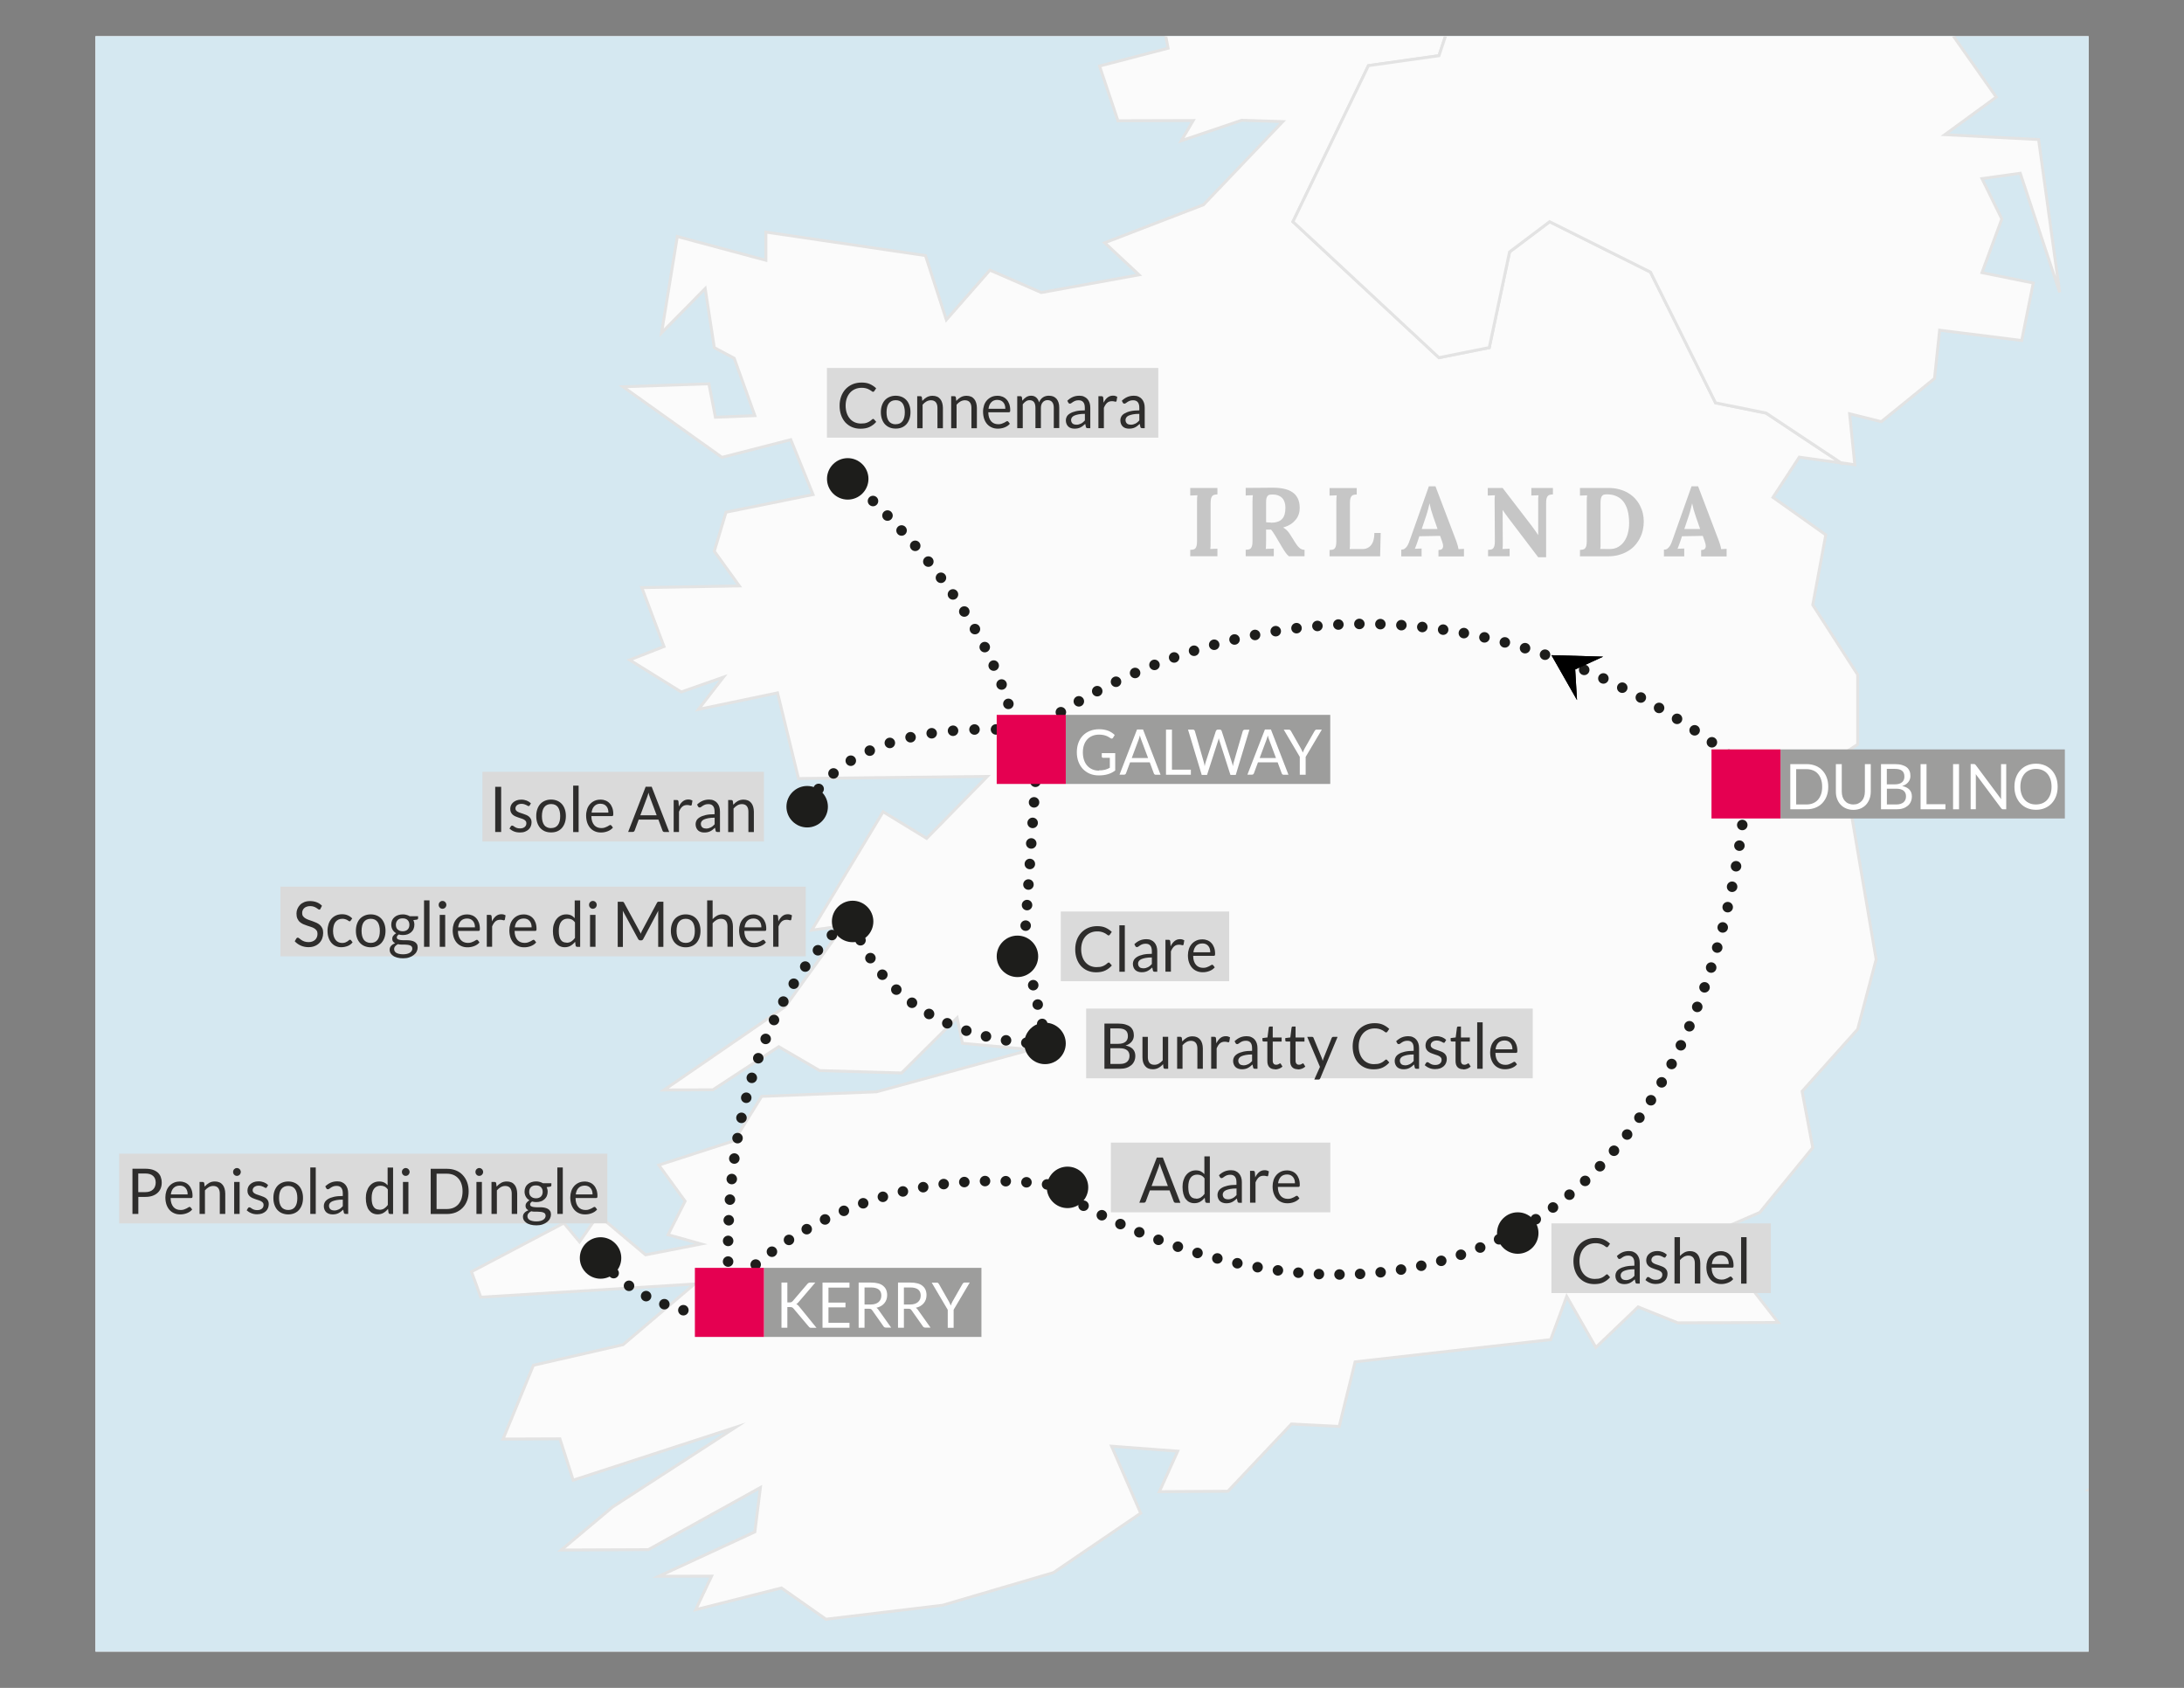 <?xml version="1.0" encoding="UTF-8"?>
<svg id="Livello_1" xmlns="http://www.w3.org/2000/svg" version="1.1" xmlns:xlink="http://www.w3.org/1999/xlink" viewBox="0 0 311.81 240.95">
  <rect x="0" y="0" width="311.81" height="240.95" fill="#808080" stroke="none"/>
  <!-- Generator: Adobe Illustrator 29.7.1, SVG Export Plug-In . SVG Version: 2.1.1 Build 8)  -->
  <defs>
    <style>
      .st0 {
        clip-path: url(#clippath-6);
      }

      .st1 {
        clip-path: url(#clippath-7);
      }

      .st2 {
        fill-rule: evenodd;
      }

      .st2, .st3 {
        fill: #fbfbfb;
      }

      .st4 {
        stroke-dasharray: 0 2.92;
      }

      .st4, .st5, .st6, .st7, .st8, .st9, .st10, .st11, .st12, .st13, .st14, .st15, .st16 {
        fill: none;
      }

      .st4, .st5, .st6, .st7, .st9, .st11, .st12, .st13, .st14, .st15, .st16 {
        stroke: #1d1d1b;
        stroke-linecap: round;
        stroke-linejoin: round;
        stroke-width: 1.5px;
      }

      .st17 {
        clip-path: url(#clippath-4);
      }

      .st5 {
        stroke-dasharray: 0 2.95;
      }

      .st18 {
        clip-path: url(#clippath-9);
      }

      .st19 {
        fill: #fff;
      }

      .st20 {
        fill: #9d9d9c;
      }

      .st6 {
        stroke-dasharray: 0 2.85;
      }

      .st7 {
        stroke-dasharray: 0 2.94;
      }

      .st21 {
        fill: #2e2d2c;
      }

      .st9 {
        stroke-dasharray: 0 3;
      }

      .st22 {
        clip-path: url(#clippath-1);
      }

      .st10 {
        stroke: #e3e3e3;
        stroke-miterlimit: 10;
        stroke-width: .42px;
      }

      .st23 {
        fill: #e50051;
      }

      .st24 {
        clip-path: url(#clippath-5);
      }

      .st25 {
        clip-path: url(#clippath-8);
      }

      .st11 {
        stroke-dasharray: 0 2.98;
      }

      .st13 {
        stroke-dasharray: 0 3.07;
      }

      .st26 {
        clip-path: url(#clippath-3);
      }

      .st27 {
        fill: #d5e8f1;
      }

      .st14 {
        stroke-dasharray: 0 2.96;
      }

      .st28 {
        fill: #1d1d1b;
      }

      .st29 {
        clip-path: url(#clippath-2);
      }

      .st30 {
        fill: #c6c6c6;
      }

      .st15 {
        stroke-dasharray: 0 2.93;
      }

      .st31 {
        fill: #dadada;
      }

      .st16 {
        stroke-dasharray: 0 2.84;
      }

      .st32 {
        clip-path: url(#clippath);
      }
    </style>
    <clipPath id="clippath">
      <rect class="st8" x="13.63" y="5.17" width="284.56" height="230.6"/>
    </clipPath>
    <clipPath id="clippath-1">
      <rect class="st8" width="311.81" height="240.95"/>
    </clipPath>
    <clipPath id="clippath-2">
      <rect class="st8" width="311.81" height="240.95"/>
    </clipPath>
    <clipPath id="clippath-3">
      <rect class="st8" width="311.81" height="240.95"/>
    </clipPath>
    <clipPath id="clippath-4">
      <rect class="st8" width="311.81" height="240.95"/>
    </clipPath>
    <clipPath id="clippath-5">
      <rect class="st8" width="311.81" height="240.95"/>
    </clipPath>
    <clipPath id="clippath-6">
      <rect class="st8" width="311.81" height="240.95"/>
    </clipPath>
    <clipPath id="clippath-7">
      <rect class="st8" width="311.81" height="240.95"/>
    </clipPath>
    <clipPath id="clippath-8">
      <rect class="st8" width="311.81" height="240.95"/>
    </clipPath>
    <clipPath id="clippath-9">
      <rect class="st8" width="311.81" height="240.95"/>
    </clipPath>
  </defs>
  <rect class="st19" x="13.63" y="5.17" width="284.56" height="230.6"/>
  <rect class="st27" x="13.63" y="5.17" width="284.56" height="230.6"/>
  <polygon class="st3" points="166.43 5.17 166.77 6.88 156.98 9.43 159.61 17.24 170.35 17.21 168.65 20.09 177.28 17.17 183.14 17.36 171.82 29.23 157.72 34.66 162.62 39.23 148.67 41.76 141.33 38.56 135.1 45.65 132.13 36.48 109.34 33.13 109.34 37.15 96.7 33.76 94.45 47.52 100.68 41.19 101.98 49.62 104.82 51.14 107.77 59.33 102.15 59.56 101.21 54.79 88.95 55.21 103.08 65.29 112.9 62.77 116.08 70.6 103.65 73.12 101.98 78.69 105.55 83.64 91.63 83.88 94.8 92.29 89.9 94.21 97.26 98.78 103.28 96.67 99.71 101.27 111.01 98.91 114 111.14 140.96 110.84 132.3 119.68 126.08 115.88 115.89 132.79 120.43 132.15 112.12 143.69 94.8 155.6 101.79 155.57 111.18 149.42 117.02 152.83 128.72 153.17 136.65 145.29 137.41 148.93 147.18 149.84 125.13 155.86 108.74 156.51 104.82 162.84 94.06 166.32 97.81 171.47 95.38 176.26 100.1 177.58 92.17 179.13 85.4 173.44 82.74 177.26 80.5 174.59 67.31 181.54 68.64 185.18 99.15 183.3 88.95 191.96 76.15 194.9 71.82 205.43 79.94 205.39 81.83 211.3 105 203.76 87.47 215.11 80.13 221.27 92.55 221.22 108.56 212.35 107.77 218.68 94.06 225.02 101.59 225 99.32 229.79 111.57 226.69 117.92 231.15 134.55 229.16 150.4 224.5 162.86 216.01 158.7 206.45 168.14 207.16 165.52 212.94 175.31 212.88 184.38 203.28 191.2 203.63 193.47 194.41 221.39 191.23 223.68 185.07 227.84 192.35 233.88 186.57 239.53 188.84 253.88 188.79 244.08 176.18 251.25 173.08 258.81 163.83 257.29 155.79 265.23 146.93 267.86 136.95 264.07 114.71 258.06 110.89 265.23 106.27 265.23 96.31 258.81 86.35 260.67 76.35 253.13 71 256.89 65.26 262.86 66.09 252.14 58.97 244.94 57.51 235.64 38.84 221.25 31.65 215.52 35.96 212.62 49.62 205.45 51.06 184.6 31.65 195.38 9.37 205.45 7.95 206.38 5.17 166.43 5.17"/>
  <g class="st32">
    <polygon class="st10" points="117.92 231.15 134.55 229.16 150.4 224.5 162.86 216.01 158.7 206.45 168.14 207.16 165.52 212.94 175.31 212.88 184.38 203.28 191.2 203.63 193.47 194.41 221.39 191.24 223.68 185.07 227.84 192.35 233.88 186.57 239.53 188.84 253.88 188.79 244.08 176.18 251.25 173.08 258.81 163.83 257.29 155.79 265.22 146.93 267.86 136.95 264.07 114.71 258.06 110.89 265.22 106.27 265.22 96.31 258.81 86.35 260.67 76.35 253.13 71 256.89 65.26 262.86 66.09 252.14 58.97 244.94 57.51 235.64 38.84 221.25 31.65 215.52 35.96 212.62 49.62 205.45 51.06 184.6 31.65 195.38 9.37 205.45 7.95 208.33 -.68 214.93 -4.29 219.72 -9.32 215.15 -8.43 225.15 -16.32 233.95 -21.3 223.44 -27.01 216.12 -33.48 219.48 -26.61 209.32 -26.56 211.03 -15.27 203.87 -4.93 204.8 -11.83 208.76 -16.62 203.87 -25.2 197.27 -23.83 201.22 -18.31 193.48 -17.9 189.36 -22.08 175.8 -18.59 175.61 -12.08 171.28 -11.88 168.07 -3.82 174.87 -.99 172.96 2.85 166.02 3.07 166.77 6.88 156.98 9.43 159.61 17.24 170.35 17.21 168.65 20.09 177.28 17.17 183.14 17.36 171.82 29.23 157.72 34.66 162.62 39.23 148.67 41.76 141.33 38.56 135.11 45.65 132.13 36.48 109.34 33.13 109.34 37.15 96.7 33.76 94.45 47.52 100.68 41.19 101.98 49.62 104.82 51.14 107.77 59.33 102.14 59.56 101.21 54.79 88.95 55.21 103.08 65.29 112.9 62.77 116.08 70.6 103.65 73.12 101.98 78.69 105.55 83.64 91.63 83.88 94.8 92.29 89.9 94.21 97.26 98.78 103.28 96.67 99.71 101.27 111.01 98.91 114 111.14 140.96 110.84 132.3 119.68 126.08 115.88 115.89 132.79 120.43 132.15 112.12 143.69 94.8 155.6 101.79 155.57 111.18 149.42 117.02 152.83 128.72 153.17 136.65 145.29 137.41 148.93 147.18 149.84 125.13 155.86 108.74 156.51 104.82 162.84 94.06 166.32 97.81 171.47 95.38 176.26 100.1 177.58 92.17 179.13 85.4 173.44 82.74 177.27 80.5 174.59 67.31 181.54 68.64 185.18 99.15 183.3 88.95 191.96 76.15 194.9 71.82 205.43 79.94 205.4 81.83 211.3 105 203.76 87.47 215.12 80.13 221.27 92.56 221.22 108.56 212.35 107.77 218.68 94.06 225.02 101.59 225 99.32 229.79 111.57 226.69 117.92 231.15"/>
    <path class="st2" d="M262.86,66.09l-10.72-7.13-7.21-1.45-9.29-18.67-14.4-7.19-5.72,4.31-2.9,13.66-7.18,1.44-20.85-19.41,10.78-22.28,10.07-1.42,2.88-8.63,6.6-3.61,4.79-5.04,9.35-1.84,3.05-3.44,5.63-.61,9.42-6.18,15.05,1.49,7.38,3.97.93,9.2,14.49,20.6-7.34,5.36,13.38.7,3.01,21.81-5.63-16.99-5.46.76,2.83,5.75-2.83,7.67,7.32,1.48-1.65,8.21-11.72-1.47-.73,6.89-7.6,6.17-4.52-1.13.74,7.28-1.95-.29h0ZM471.62-370.92l4.31-8.1,2.88,2.79-7.19,5.31ZM490.31-430.18l-2.67-4.67,6.45-6.48-3.77,11.16ZM469.63-407.15l1.08-11.89-6.61,1.64-1.79,6.11s6.99,4.14,7.32,4.14M480.59-413.81l-5.2-5.38,3.94-5.78.76-6.3,3.57,2.7.2,11.17-3.27,3.6h0ZM475.75-384.3l-3.94-7.92-11.85-.35-3.79-5.04,6.15-2.53,10.02,1.07,1.09-4.67-2.34-3.42,2.86-2.86,5.57,2.86,6.84,2.34-4.13,4.32,1.26,5.4-4.49,4.87,2.16,7.92-5.41-1.99h0ZM572.2,240.29l5.91,3.03,5.14-1.38-2.92-3.49-4.68-.08-3.45,1.91h0ZM470.17,296.95l13.19-6.93,4.89,3.62,4.91-.61-3.23,5.58v3.44l-6.56,1.16-6.8-4.93-6.39-1.32h0ZM309.13-65.41l-.78,6.71,5.5,4.55-.6-7.08-4.13-4.18h0ZM262.63-73.44l3.01-9.4,1.32,4.98-4.33,4.42h0ZM234.96-104.34l.74-7.06,7.92.54-8.66,6.52ZM247.17-114.32l8.47-10.37-2.06,7.47-6.41,2.9h0ZM267.33-133.91l4.35-4.6h-4.72l.37,4.6h0ZM257.9-146.89l3.94,7.84,3.4-3.09-2.62-5.54-4.72.78h0ZM387.09-294.47l3.96,4.17.76-4.97-4.72.8h0ZM377.12-290.81l7.34-.6,5.87,5.71-3.61,4.22,10.74-.99-.21,7.45-5.09-3.23-9.23,1.19-.54-7.1-2.08,5.95-3.2-3.61v-8.98h0ZM376.37-274.37l5.45,8.58,2.08-4.59-3.2-4.98-4.33.98h0ZM234.16-214.49l4.33-3.45-5.26-5.53,5.44-6.91,10.39,4.75-2.45-7.46,22.24-15.77,1.47,12.82-8.48,7.86-2.8,7.28,3.01,2.27-6.22,8.83-8.66-2.24-8.49,1.38-4.52-3.81h0ZM233.6-200.33l6.23,4.75,10.94-9.63-7.75-3.23-4.13,2.13-1.89,4.06-3.4,1.91h0ZM231.37-184.63l-8.68,2.12-6.8-6.84,3.79-2.14,12.24,1.29-.56,5.57ZM226.49-173.33l-6.24-2.48v-3.05l8.83-1.38-2.58,6.91h0ZM217.62-149.21l2.23,6.13-6.56,4.03.35-5.18,3.97-4.98h0ZM226.1-152.49l-1.91-8.2,2.49-4.63-.96-5.91-5.09-.95.37,5.74-2.62,6.13,1.88,6.51,5.85,1.3h-.01ZM275.04-146.58l-.74-9.54-11.49,1.19-6.6-11.81,1.32-3.09-3.55-2.67-.41,3.65-9.03-6.65,3.74-3.65,3.4,2.26-.56-8.6,10.54,7.23-1.12-11.07,4.91-2.32,5.07,8.58-1.13,16.63,10,5.33,5.63-1.17,3.61,2.66-6.78,3.88-2.84,8.58-3.96.58h-.01ZM259.62-93.15l18.26-4.09.74,2.86,8.7-6.52-3.61-8.01-6.22-.95-7.9-8.95-9.05,6.36,12.82,6.25-7.19,3.85,1.91,3.05-8.47,6.15h0ZM273.55-58.57l-3.4-8.99,16.96-15.72-7.54,16.67-6.02,8.05ZM260.92-46.11l10.16-6.13-4.12-16.07-14.16,5.8.22,12.62,9.03-5.76-1.13,9.55h0ZM297.47-47.95l2.43,14.31,9.42,3.81,2.83-9.8-6.75-13.93-7.93,5.61h0ZM330.43,115.8l13.54,6.86,11.65-9.23-8.44.99-3.94-8.19-10.39,1.36s-2.64,7.86-2.43,8.23h0ZM320.99,63.07l3.79-12.84,16.16-14.01-1.67,8.42,1.88,5.15-11.84,11.91-8.32,1.37h0ZM302.24,346.26l5.3-5-2.27-3.85,4.91-6.54,2.35,3.05,6.04-5.74,3.94-.03,3.03-7.28,9.23,2.45,7.14-3.27,5.87.94,4.13-2.33,4.14,5.53,4.91-.38,6.78,5.68,7.92-.41-1.54-5.17,6.23-2.88,1.71-4.79-1.71-8.58,5.48-5.39,4.53-.61,1.84-3.44,17.72-4.09,9.24.72,10.7,7.41,3.98-1.54,11.67.52,6.22,2.27,3.01-7.46,10.74-5.41,7.34,2.07,10.39-6.94,7.3,1.71,3.79-.59,5.09-3.83,1.5,3.81,6.22,3.61,7.1-4.82,16.24-.26,10.19-2.14,9.77,3.23,4.91.92,7.34-5.97,8.12-1.57,7.14-6.73,4.91-.4,5.07,1.13-1.13-5.54,11.52-7.88,7.15-1.55.56-7.29-2.08-5.14,2.25-5.96-12.99.44-9.23,3.49-5.31.94-8.62-3.11-3.2-.83,2.97-2.77,2.64-.39.82-1.73-7.82-1.96-6.75,2.49,9.44-6.61,6.28.65,7.67-3.7-2.25-6.49-7.53.02,5.63-5,4.14-4.05,4.55,3.83,6.95-5,2.83-4.4-3.4-.74,2.25-3.45-8.08-.93,3.19-5.39,5.07,1.34,1.52,3.81,5.85-7.66,5.63-2.33.92-14.38,5.3-13.46-4.16-5.35-2.27-12.28-16.61-12.96-23.04-1.06-14.36.44-1.12,10.74-3.79,6.15-7.56-8.42-9.07-2.25,14.36-14.25v-8.84l-11.33-18.36-4.53-.74-9.92-5.82-4.16-7.04-5.09.99-3.57,1.15-6.02-2.08-3.58.02,6.79-1.75,4.35,1.13,7.34-1.56,4.52,2.08,3.96,4.01,5.07-1,4.91,1.13-13.4-16.57-6.17-8.02,3.92-6.32,3.57-1.36-6.58-3.61-2.86-4.98-2.77-.35-7.86-14.39-11.71-6.09-16.59-3.77-.78-6.52-3.77-2.26-5.31-18.03-6-9.93-4.18-23.02-4.94-7.66-4.49.04-13.97-20.66-8.32-1.88-6.39-5.35-10.59-4.18-4.16,3.87-8.29,5.39-11.71-3.77-5.58.76-9.42-3.03-2.86-5.14,5.67,2.84,11.32.91,9.4-3.1,2.83-7.46,9.61.34,8.66-6.56-8.84-4.14-.57-5.14-3.55-2.88-12.26,6.56-2.04-2.47,9.38-6.95,11.32.73,6.58-5.77,1.15-5.17,4.53-2.9,6.56-12.82,4.16-5.97-.57-4.18,4.72-8.64-1.71-3.05,4.14-11.86,7.92-6.75v-7.66l-11.68-10.65-2.45,1.91-19.94.65-12.24-2.24-3.58,2.5-6.04.03-7.53-2.65-5.3.22-.74,2.67-7.51,2.32-8.1,4.44-3.23-.18-5.44,4.42-1.69-1.72,7.34-8.45,7.73-12.48-5.63,3.1-7.01-2.66,4.16-2.67,1.51-5.76,19.4-14.6,5.65-9.59,6.58-2.34,3.23-8.62-3.42-3.8,3.77-6.14-.35-3.83-9.81.04-3.94,4.24-6.23-1.9-9.42,4.24-8.66-.91-7.36,3.09-4.16.04-4.33,4.03.96-4.4-3.97-1.69-8.09,7.1,2.45-6.32-11.13-5.13-1.88,6.88-3.75,2.88,1.12,6.33-2.23.21.37,7.82-8.1,1.77,3.94,6.67-3.4,6.72-3.96.2,9.59,8.56,3.44,6.11-9.79-4.92-3.61,3.09-7.14-4.77-.39,3.45,1.9,4.57-2.25,3.45-3.77-7.46-3.4,7.88,3.77,4.21-3.05,4.02,5.85,6.66,5.65.17-6.6,2.51-6.79-3.79,1.52,10.91-.18,3.62,12.43-1.96-8.1,4.04-.89,2.27,2.64,1.59,7.86-2.87-1.89,2,3.19,3.99-5.82-2.35-2.35,1.52-1.69,5.35,3.23,2.26-4.72.79-3.01,4.56,5.41,1.88,1.26,4.2-8.9-3.4-1.69,5.89,3.55,2.45-2.04,3.92-4.24,3.07-8.66.21-3.79,3.91,3.27,2.1,7.41-.54,4.98,1.54-1.13,2.17-5.7.03,7.69,7.23,2.43-.96,3.96,4.2,20.12-20.37-3.16,6.13,2.97,1.91-5.98,2.12-4.91,11.68.54,2.86-6.17,11.91,2.6,1.52-5.27,14.16,1.32,9.18-3.75,5.35,2.81,4.58,3.61-1.72-6.41,10.15-1.11,14.16-4.72,4.61.34,3.48,10.61-.05-1.52-7.27,4.48-10.54-.35-6.49,5.45-6.72-4.13-17.6,3.97-.04,12.41-14.94-9.42,14.18-1.09,10.33,3.55,2.66.78-6.11,6.19-5.18,2.82,9.55,5.09-11.49-1.13-8.04,4.14-2.14-1.69,10.34,10.54,7.99-9.05-2.45-3.16,13.21,2.05,9.75,5.44,1.32,3.21,8.6-8.12,8.25-8.18,21.44,1.9,9.59-7.15-4.55.39,10.35,9.77,13.77-3.01-12.63,6.82-1.96,17.39,12.59.35-9.96-7.17-5.74,4.52-1.17,14.01,8.77,9.8-1.6v-4.2l9.09.37,2.64-8.48,24.54,1.06-16.2,4.28-9.87,28.05,12.1,21.81,6.04-3.48v11.51l7.93-9.61,9.81,1.47-3.38,11.92,3.01,1.91-9.77,7.67,3.01,13.38-5.26,10.16,6,7.77,7.17,6.29,5.84.57-3.94,2.88-6.6.43-5.65-8.05-5.48,2.14,4.52,7.84,4.89,3.03-7.69-1.67-6.21-6.3-15.85,5.02-7.17-1.09-16.35,8.09-8.47,11.89-11.85,7.49-5.09,7.28,7.53-1.35,3.79,1.32,1.08-4.39,16.81-4.48-1.52,8.81,5.85,6.09-6.22,4.62,3.55,6.67,3.98.93-10.93,20.9-7.92,2.7-7.93,5.97-3.92.21-10.2,6.35-7.3.02-11.88,7.72,9.38,1.32.57,6.86-6.76,3.29,12.02,2.06-2.97,2.88,4.7,2.66,6.76-1.93,7.93-4.84,12.79-4.23,1.15,5.9,10.16,2.44-8.31,2.32-.93,4.79,13.92.31v-2.67l6.99-1.93,7.15,8.19,6.41,7.62,16.02-.24,3.75-6.33,7.53-3.29,10.37-3.88,3.97-5.74,8.64-4.04-11.88,13.82-11.85,11.33-.56,13.37-8.12-.31-6.37,2.31-7.38-4-20.7-2.19-14.68,3.88.18,7.44-6.23,5.96-8.1.04-1.36,17.01-8.62,7.88-2.26,4.43-9.59,1.73-2.47,9.77-4.13.03-2.29,5.15-11.65,8.47-5.3-1.9-8.08,5.8v7.45l8.86.52.37-6.69,10.7,2.82,4.42,7.86-.05-.05Z"/>
    <path class="st10" d="M262.86,66.09l-10.72-7.13-7.21-1.45-9.29-18.67-14.4-7.19-5.72,4.31-2.9,13.66-7.18,1.44-20.85-19.41,10.78-22.28,10.07-1.42,2.88-8.63,6.6-3.61,4.79-5.04,9.35-1.84,3.05-3.44,5.63-.61,9.42-6.18,15.05,1.49,7.38,3.97.93,9.2,14.49,20.6-7.34,5.36,13.38.7,3.01,21.81-5.63-16.99-5.46.76,2.83,5.75-2.83,7.67,7.32,1.48-1.65,8.21-11.72-1.47-.73,6.89-7.6,6.17-4.52-1.13.74,7.28-1.95-.29h0ZM471.62-370.92l4.31-8.1,2.88,2.79-7.19,5.31ZM490.31-430.18l-2.67-4.67,6.45-6.48-3.77,11.16ZM469.63-407.15l1.08-11.89-6.61,1.64-1.79,6.11s6.99,4.14,7.32,4.14ZM480.59-413.81l-5.2-5.38,3.94-5.78.76-6.3,3.57,2.7.2,11.17-3.27,3.6h0ZM475.75-384.3l-3.94-7.92-11.85-.35-3.79-5.04,6.15-2.53,10.02,1.07,1.09-4.67-2.34-3.42,2.86-2.86,5.57,2.86,6.84,2.34-4.13,4.32,1.26,5.4-4.49,4.87,2.16,7.92-5.41-1.99h0ZM572.2,240.29l5.91,3.03,5.14-1.38-2.92-3.49-4.68-.08-3.45,1.91h0ZM470.17,296.95l13.19-6.93,4.89,3.62,4.91-.61-3.23,5.58v3.44l-6.56,1.16-6.8-4.93-6.39-1.32h0ZM309.13-65.41l-.78,6.71,5.5,4.55-.6-7.08-4.13-4.18h0ZM262.63-73.44l3.01-9.4,1.32,4.98-4.33,4.42h0ZM234.96-104.34l.74-7.06,7.92.54-8.66,6.52ZM247.17-114.32l8.47-10.37-2.06,7.47-6.41,2.9h0ZM267.33-133.91l4.35-4.6h-4.72l.37,4.6h0ZM257.9-146.89l3.94,7.84,3.4-3.09-2.62-5.54-4.72.78h0ZM387.09-294.47l3.96,4.17.76-4.97-4.72.8h0ZM377.12-290.81l7.34-.6,5.87,5.71-3.61,4.22,10.74-.99-.21,7.45-5.09-3.23-9.23,1.19-.54-7.1-2.08,5.95-3.2-3.61v-8.98h0ZM376.37-274.37l5.45,8.58,2.08-4.59-3.2-4.98-4.33.98h0ZM234.16-214.49l4.33-3.45-5.26-5.53,5.44-6.91,10.39,4.75-2.45-7.46,22.24-15.77,1.47,12.82-8.48,7.86-2.8,7.28,3.01,2.27-6.22,8.83-8.66-2.24-8.49,1.38-4.52-3.81h0ZM233.6-200.33l6.23,4.75,10.94-9.63-7.75-3.23-4.13,2.13-1.89,4.06-3.4,1.91h0ZM231.37-184.63l-8.68,2.12-6.8-6.84,3.79-2.14,12.24,1.29-.56,5.57ZM226.49-173.33l-6.24-2.48v-3.05l8.83-1.38-2.58,6.91h0ZM217.62-149.21l2.23,6.13-6.56,4.03.35-5.18,3.97-4.98h0ZM226.1-152.49l-1.91-8.2,2.49-4.63-.96-5.91-5.09-.95.37,5.74-2.62,6.13,1.88,6.51,5.85,1.3h-.01ZM275.04-146.58l-.74-9.54-11.49,1.19-6.6-11.81,1.32-3.09-3.55-2.67-.41,3.65-9.03-6.65,3.74-3.65,3.4,2.26-.56-8.6,10.54,7.23-1.12-11.07,4.91-2.32,5.07,8.58-1.13,16.63,10,5.33,5.63-1.17,3.61,2.66-6.78,3.88-2.84,8.58-3.96.58h-.01ZM259.62-93.15l18.26-4.09.74,2.86,8.7-6.52-3.61-8.01-6.22-.95-7.9-8.95-9.05,6.36,12.82,6.25-7.19,3.85,1.91,3.05-8.47,6.15h0ZM273.55-58.57l-3.4-8.99,16.96-15.72-7.54,16.67-6.02,8.05ZM260.92-46.11l10.16-6.13-4.12-16.07-14.16,5.8.22,12.62,9.03-5.76-1.13,9.55h0ZM297.47-47.95l2.43,14.31,9.42,3.81,2.83-9.8-6.75-13.93-7.93,5.61h0ZM330.43,115.8l13.54,6.86,11.65-9.23-8.44.99-3.94-8.19-10.39,1.36s-2.64,7.86-2.43,8.23h0ZM320.99,63.07l3.79-12.84,16.16-14.01-1.67,8.42,1.88,5.15-11.84,11.91-8.32,1.37h0ZM302.24,346.26l5.3-5-2.27-3.85,4.91-6.54,2.35,3.05,6.04-5.74,3.94-.03,3.03-7.28,9.23,2.45,7.14-3.27,5.87.94,4.13-2.33,4.14,5.53,4.91-.38,6.78,5.68,7.92-.41-1.54-5.17,6.23-2.88,1.71-4.79-1.71-8.58,5.48-5.39,4.53-.61,1.84-3.44,17.72-4.09,9.24.72,10.7,7.41,3.98-1.54,11.67.52,6.22,2.27,3.01-7.46,10.74-5.41,7.34,2.07,10.39-6.94,7.3,1.71,3.79-.59,5.09-3.83,1.5,3.81,6.22,3.61,7.1-4.82,16.24-.26,10.19-2.14,9.77,3.23,4.91.92,7.34-5.97,8.12-1.57,7.14-6.73,4.91-.4,5.07,1.13-1.13-5.54,11.52-7.88,7.15-1.55.56-7.29-2.08-5.14,2.25-5.96-12.99.44-9.23,3.49-5.31.94-8.62-3.11-3.2-.83,2.97-2.77,2.64-.39.82-1.73-7.82-1.96-6.75,2.49,9.44-6.61,6.28.65,7.67-3.7-2.25-6.49-7.53.02,5.63-5,4.14-4.05,4.55,3.83,6.95-5,2.83-4.4-3.4-.74,2.25-3.45-8.08-.93,3.19-5.39,5.07,1.34,1.52,3.81,5.85-7.66,5.63-2.33.92-14.38,5.3-13.46-4.16-5.35-2.27-12.28-16.61-12.96-23.04-1.06-14.36.44-1.12,10.74-3.79,6.15-7.56-8.42-9.07-2.25,14.36-14.25v-8.84l-11.33-18.36-4.53-.74-9.92-5.82-4.16-7.04-5.09.99-3.57,1.15-6.02-2.08-3.58.02,6.79-1.75,4.35,1.13,7.34-1.56,4.52,2.08,3.96,4.01,5.07-1,4.91,1.13-13.4-16.57-6.17-8.02,3.92-6.32,3.57-1.36-6.58-3.61-2.86-4.98-2.77-.35-7.86-14.39-11.71-6.09-16.59-3.77-.78-6.52-3.77-2.26-5.31-18.03-6-9.93-4.18-23.02-4.94-7.66-4.49.04-13.97-20.66-8.32-1.88-6.39-5.35-10.59-4.18-4.16,3.87-8.29,5.39-11.71-3.77-5.58.76-9.42-3.03-2.86-5.14,5.67,2.84,11.32.91,9.4-3.1,2.83-7.46,9.61.34,8.66-6.56-8.84-4.14-.57-5.14-3.55-2.88-12.26,6.56-2.04-2.47,9.38-6.95,11.32.73,6.58-5.77,1.15-5.17,4.53-2.9,6.56-12.82,4.16-5.97-.57-4.18,4.72-8.64-1.71-3.05,4.14-11.86,7.92-6.75v-7.66l-11.68-10.65-2.45,1.91-19.94.65-12.24-2.24-3.58,2.5-6.04.03-7.53-2.65-5.3.22-.74,2.67-7.51,2.32-8.1,4.44-3.23-.18-5.44,4.42-1.69-1.72,7.34-8.45,7.73-12.48-5.63,3.1-7.01-2.66,4.16-2.67,1.51-5.76,19.4-14.6,5.65-9.59,6.58-2.34,3.23-8.62-3.42-3.8,3.77-6.14-.35-3.83-9.81.04-3.94,4.24-6.23-1.9-9.42,4.24-8.66-.91-7.36,3.09-4.16.04-4.33,4.03.96-4.4-3.97-1.69-8.09,7.1,2.45-6.32-11.13-5.13-1.88,6.88-3.75,2.88,1.12,6.33-2.23.21.37,7.82-8.1,1.77,3.94,6.67-3.4,6.72-3.96.2,9.59,8.56,3.44,6.11-9.79-4.92-3.61,3.09-7.14-4.77-.39,3.45,1.9,4.57-2.25,3.45-3.77-7.46-3.4,7.88,3.77,4.21-3.05,4.02,5.85,6.66,5.65.17-6.6,2.51-6.79-3.79,1.52,10.91-.18,3.62,12.43-1.96-8.1,4.04-.89,2.27,2.64,1.59,7.86-2.87-1.89,2,3.19,3.99-5.82-2.35-2.35,1.52-1.69,5.35,3.23,2.26-4.72.79-3.01,4.56,5.41,1.88,1.26,4.2-8.9-3.4-1.69,5.89,3.55,2.45-2.04,3.92-4.24,3.07-8.66.21-3.79,3.91,3.27,2.1,7.41-.54,4.98,1.54-1.13,2.17-5.7.03,7.69,7.23,2.43-.96,3.96,4.2,20.12-20.37-3.16,6.13,2.97,1.91-5.98,2.12-4.91,11.68.54,2.86-6.17,11.91,2.6,1.52-5.27,14.16,1.32,9.18-3.75,5.35,2.81,4.58,3.61-1.72-6.41,10.15-1.11,14.16-4.72,4.61.34,3.48,10.61-.05-1.52-7.27,4.48-10.54-.35-6.49,5.45-6.72-4.13-17.6,3.97-.04,12.41-14.94-9.42,14.18-1.09,10.33,3.55,2.66.78-6.11,6.19-5.18,2.82,9.55,5.09-11.49-1.13-8.04,4.14-2.14-1.69,10.34,10.54,7.99-9.05-2.45-3.16,13.21,2.05,9.75,5.44,1.32,3.21,8.6-8.12,8.25-8.18,21.44,1.9,9.59-7.15-4.55.39,10.35,9.77,13.77-3.01-12.63,6.82-1.96,17.39,12.59.35-9.96-7.17-5.74,4.52-1.17,14.01,8.77,9.8-1.6v-4.2l9.09.37,2.64-8.48,24.54,1.06-16.2,4.28-9.87,28.05,12.1,21.81,6.04-3.48v11.51l7.93-9.61,9.81,1.47-3.38,11.92,3.01,1.91-9.77,7.67,3.01,13.38-5.26,10.16,6,7.77,7.17,6.29,5.84.57-3.94,2.88-6.6.43-5.65-8.05-5.48,2.14,4.52,7.84,4.89,3.03-7.69-1.67-6.21-6.3-15.85,5.02-7.17-1.09-16.35,8.09-8.47,11.89-11.85,7.49-5.09,7.28,7.53-1.35,3.79,1.32,1.08-4.39,16.81-4.48-1.52,8.81,5.85,6.09-6.22,4.62,3.55,6.67,3.98.93-10.93,20.9-7.92,2.7-7.93,5.97-3.92.21-10.2,6.35-7.3.02-11.88,7.72,9.38,1.32.57,6.86-6.76,3.29,12.02,2.06-2.97,2.88,4.7,2.66,6.76-1.93,7.93-4.84,12.79-4.23,1.15,5.9,10.16,2.44-8.31,2.32-.93,4.79,13.92.31v-2.67l6.99-1.93,7.15,8.19,6.41,7.62,16.02-.24,3.75-6.33,7.53-3.29,10.37-3.88,3.97-5.74,8.64-4.04-11.88,13.82-11.85,11.33-.56,13.37-8.12-.31-6.37,2.31-7.38-4-20.7-2.19-14.68,3.88.18,7.44-6.23,5.96-8.1.04-1.36,17.01-8.62,7.88-2.26,4.43-9.59,1.73-2.47,9.77-4.13.03-2.29,5.15-11.65,8.47-5.3-1.9-8.08,5.8v7.45l8.86.52.37-6.69,10.7,2.82,4.42,7.86-.05-.05Z"/>
  </g>
  <g class="st22">
    <path class="st13" d="M142.2,104.13c-6.22-.16-20.26.55-26.19,9.69"/>
    <path class="st12" d="M115.24,115.15h0M145.26,104.32h0"/>
    <path class="st9" d="M151.46,101.67c10.28-6.56,51.12-28.23,96.64,7.03"/>
    <path class="st12" d="M249.28,109.63h0M148.98,103.36h0"/>
    <path class="st15" d="M145.3,106.18c-.86-5.99-4.92-20.55-23.89-37.69"/>
    <path class="st12" d="M120.32,67.51h0M145.52,109.1h0"/>
    <line class="st7" x1="148.03" y1="108.67" x2="146.33" y2="133.63"/>
    <line class="st16" x1="146.87" y1="137.87" x2="149.12" y2="147.56"/>
    <path class="st4" d="M146.53,148.86c-5.85-.45-18.89-2.94-24.27-15.96"/>
    <path class="st12" d="M121.73,131.54h0M149.44,148.95h0M146.23,135.1h0M148.23,105.73h0"/>
    <path class="st5" d="M118.77,133.48c-4.92,4.88-16.19,19.6-14.7,50.98"/>
    <path class="st12" d="M104.14,185.92h0M120.98,131.54h0"/>
    <path class="st6" d="M100.35,187.63c-3.55-.58-9.67-2.23-13.73-6.94"/>
    <path class="st12" d="M85.74,179.58h0M103.18,187.94h0"/>
    <path class="st14" d="M107.89,180.52c5.27-4.49,20.07-14.65,43.05-11.25"/>
    <path class="st12" d="M152.41,169.5h0M105.73,182.54h0"/>
    <path class="st7" d="M154.7,172.12c8.27,4.52,35.31,17.08,60.69,4.12"/>
    <path class="st11" d="M219.26,174.05c25.22-15.99,29.33-52.81,29.93-60.65"/>
    <path class="st12" d="M249.28,111.91h0M216.69,175.56h0M152.16,170.65h0"/>
  </g>
  <polygon points="228.88 93.74 224.89 95.57 225.15 99.94 221.5 93.53 228.88 93.74"/>
  <polygon points="228.88 93.74 224.89 95.57 225.15 99.94 221.5 93.53 228.88 93.74"/>
  <g>
    <path class="st30" d="M172.83,77.13c0,.13,0,.25,0,.37s0,.24,0,.35c0,.11,0,.21-.02.3s-.01.17-.02.22l1.02-.04v1.08h-3.88v-.92c.15,0,.29-.02.41-.04s.22-.07.3-.15c.08-.08.14-.2.19-.36.04-.16.07-.38.07-.66v-5.34c0-.13,0-.25,0-.37,0-.12,0-.24.01-.35,0-.11,0-.21.02-.3,0-.09.01-.17.02-.22l-1.02.04v-1.08h3.88v.92c-.15,0-.29.02-.41.05-.12.02-.22.07-.3.15-.08.08-.14.2-.19.35-.04.16-.07.38-.07.66v5.34Z"/>
    <path class="st30" d="M184.74,77.19c.15.23.28.43.4.59.12.16.23.3.35.4.11.1.23.18.35.23.12.05.26.08.41.08v.92h-2.23c-.16-.12-.32-.29-.48-.52-.16-.23-.33-.49-.51-.8l-.99-1.67c-.11-.19-.22-.35-.31-.48-.09-.13-.18-.24-.26-.34-.08,0-.14,0-.2,0h-.33c-.06,0-.12,0-.18,0v1.5c0,.25,0,.5-.01.73,0,.23-.02.41-.04.53l1.15-.04v1.08h-4.01v-.92c.15,0,.29-.02.41-.04s.22-.07.3-.15c.08-.08.14-.2.19-.36.04-.16.07-.38.07-.66v-5.34c0-.13,0-.25,0-.37,0-.12,0-.24.01-.35,0-.11,0-.21.02-.3,0-.09.01-.17.02-.22l-1.02.04v-1.08l3.85-.03c.59,0,1.12.05,1.59.15.47.1.88.26,1.22.49.34.23.6.53.78.9s.27.82.27,1.35c0,.31-.04.61-.14.9s-.24.55-.44.79c-.2.24-.44.46-.74.65-.3.19-.65.34-1.05.46h0c.17.08.33.2.5.36.17.16.31.34.43.52l.63.99ZM181.42,74.62c.37,0,.69-.04.96-.13.26-.08.48-.21.65-.39s.29-.39.37-.66c.08-.26.12-.57.12-.93,0-.3-.03-.55-.1-.77s-.15-.39-.26-.53c-.11-.14-.23-.25-.36-.33-.13-.08-.27-.14-.41-.19-.14-.04-.27-.07-.39-.08-.12-.01-.23-.02-.33-.02-.15,0-.27.01-.39.03-.11.02-.21.07-.28.15s-.14.19-.18.33c-.04.15-.06.34-.06.59v2.86c.11.01.21.02.32.03.11,0,.22.01.34.01Z"/>
    <path class="st30" d="M189.82,79.42v-.91c.15,0,.29-.02.41-.04s.22-.07.3-.15c.08-.08.14-.2.19-.36.04-.16.07-.38.07-.66v-5.35c0-.13,0-.25,0-.37,0-.12,0-.24.01-.35,0-.11,0-.21.02-.3,0-.09.01-.17.02-.22l-1.02.04v-1.08h3.88v.92c-.15,0-.29.02-.41.05-.12.02-.22.07-.3.15-.08.08-.14.2-.19.35-.04.16-.07.38-.07.66v5.35c0,.13,0,.25,0,.37,0,.12,0,.23,0,.34,0,.11,0,.21-.02.3,0,.09-.01.16-.02.22h1.82c.53,0,.95-.2,1.25-.58.3-.38.46-.95.46-1.72h.9l-.08,3.34h-7.21Z"/>
    <path class="st30" d="M205.58,76.5l-2.94.05-.22.66c-.02.06-.05.14-.08.24-.03.1-.07.2-.11.3-.04.11-.08.21-.12.31s-.08.19-.11.28l.96-.04v1.12h-2.9v-.96c.19,0,.35-.04.48-.13s.24-.21.34-.35c.1-.15.18-.31.26-.51.08-.19.15-.39.22-.6l2.64-7.45h.94l2.89,7.6c.03.07.06.16.1.27.04.11.08.23.12.36.04.13.07.26.11.39.03.13.05.25.07.35l.78-.04v1.08h-3.64v-.92c.24,0,.41-.05.51-.15.1-.1.15-.23.15-.4,0-.1-.01-.2-.04-.32s-.06-.24-.11-.37l-.27-.76ZM202.99,75.52h2.25l-.61-1.75c-.12-.34-.22-.68-.32-1.01-.09-.33-.16-.63-.21-.89h-.01c-.04.16-.09.4-.17.71-.08.31-.18.69-.33,1.13l-.61,1.81Z"/>
    <path class="st30" d="M220.76,79.55h-1.15l-4.33-5.7c-.23-.3-.47-.65-.74-1.04h-.01l.02,4.32c0,.13,0,.25,0,.37,0,.12,0,.24,0,.35,0,.11,0,.21-.02.3,0,.09-.01.17-.02.22l1.02-.04v1.08h-3.08v-.92c.15,0,.29-.02.41-.04s.22-.07.3-.15c.08-.08.14-.2.19-.36.04-.16.07-.38.07-.66l-.03-5.34c0-.13,0-.25,0-.37s0-.24,0-.35c0-.11,0-.21.02-.3s.01-.17.02-.22l-1.02.04v-1.08h2.12l4.13,5.38c.23.3.42.56.56.77.15.22.27.4.38.56h.01v-4.43c0-.13,0-.25,0-.37s0-.24,0-.35c0-.11,0-.21.02-.3s.01-.17.02-.22l-1.02.04v-1.08h3.08v.92c-.15,0-.29.02-.41.05-.12.02-.22.07-.3.15-.08.08-.14.2-.19.35-.04.16-.07.38-.07.66v7.77Z"/>
    <path class="st30" d="M225.58,69.66h3.94c.59-.01,1.13.05,1.62.18s.92.3,1.3.53.72.49,1,.8c.28.31.52.64.7,1,.18.36.32.73.41,1.12.09.39.13.77.13,1.16s-.04.76-.12,1.15c-.08.39-.21.77-.39,1.14-.18.37-.41.72-.68,1.04s-.61.61-1,.85c-.39.24-.83.43-1.34.58s-1.07.21-1.7.21h-3.88v-.92c.15,0,.29-.02.41-.05.12-.02.22-.07.3-.15.08-.08.14-.19.19-.35.04-.16.07-.38.07-.66v-5.34c0-.13,0-.25,0-.37,0-.12,0-.24.01-.35,0-.11,0-.21.02-.3,0-.09.01-.17.02-.22l-1.02.04v-1.08ZM229.5,70.57c-.17,0-.31,0-.44.03-.13.02-.23.07-.31.16-.08.08-.14.2-.18.36-.04.16-.06.37-.06.64v5.37c0,.13,0,.25,0,.37s0,.24,0,.35c0,.11,0,.21-.02.3s-.01.17-.02.22c.07,0,.16,0,.27,0s.23,0,.36,0c.13,0,.25,0,.37.01.12,0,.22,0,.3,0,.49,0,.92-.1,1.27-.31.35-.21.65-.48.87-.82.23-.34.4-.73.51-1.17.11-.44.17-.89.17-1.35,0-.71-.07-1.33-.21-1.85-.14-.52-.35-.94-.61-1.28-.27-.34-.59-.59-.97-.76s-.8-.26-1.27-.27Z"/>
    <path class="st30" d="M243.08,76.5l-2.94.05-.22.66c-.02.06-.05.14-.08.24-.03.1-.07.2-.11.3-.04.11-.08.21-.12.31s-.08.19-.11.28l.96-.04v1.12h-2.9v-.96c.19,0,.35-.04.48-.13s.24-.21.34-.35c.1-.15.18-.31.26-.51.08-.19.15-.39.22-.6l2.64-7.45h.94l2.89,7.6c.03.07.06.16.1.27.04.11.08.23.12.36.04.13.07.26.11.39.03.13.05.25.07.35l.78-.04v1.08h-3.64v-.92c.24,0,.41-.05.51-.15.1-.1.15-.23.15-.4,0-.1-.01-.2-.04-.32s-.06-.24-.11-.37l-.27-.76ZM240.48,75.52h2.25l-.61-1.75c-.12-.34-.22-.68-.32-1.01-.09-.33-.16-.63-.21-.89h-.01c-.04.16-.09.4-.17.71-.08.31-.18.69-.33,1.13l-.61,1.81Z"/>
  </g>
  <g class="st29">
    <path class="st28" d="M85.74,182.54c1.64,0,2.96-1.33,2.96-2.96s-1.33-2.96-2.96-2.96-2.96,1.33-2.96,2.96,1.33,2.96,2.96,2.96"/>
  </g>
  <rect class="st20" x="109.07" y="180.99" width="31.05" height="9.86"/>
  <g>
    <path class="st19" d="M112.41,185.92h.32c.11,0,.2-.01.26-.04s.13-.08.19-.15l2.08-2.43c.06-.08.13-.13.19-.16s.14-.05.23-.05h.72l-2.38,2.78c-.06.07-.12.13-.17.18-.05.05-.11.09-.17.12.08.03.15.07.21.12s.12.12.19.2l2.49,3.06h-.73c-.06,0-.1,0-.14-.01-.04,0-.07-.02-.1-.04-.03-.01-.05-.03-.08-.06-.02-.02-.05-.05-.07-.08l-2.16-2.56s-.06-.07-.09-.09c-.03-.03-.06-.05-.1-.07-.04-.02-.08-.03-.13-.04-.05,0-.11-.01-.18-.01h-.38v2.95h-.84v-6.45h.84v2.83Z"/>
    <path class="st19" d="M121.28,183.1v.71h-3v2.14h2.43v.68h-2.43v2.2h3v.71h-3.85v-6.45h3.85Z"/>
    <path class="st19" d="M123.43,186.85v2.69h-.84v-6.45h1.77c.4,0,.74.04,1.03.12.29.08.53.2.71.36.19.16.33.34.42.56s.14.47.14.74c0,.23-.03.44-.1.64-.07.2-.17.38-.3.53-.13.16-.29.29-.48.4-.19.11-.41.2-.65.25.1.06.2.15.28.27l1.82,2.56h-.75c-.15,0-.27-.06-.34-.18l-1.62-2.3c-.05-.07-.1-.12-.16-.16s-.15-.05-.26-.05h-.64ZM123.43,186.22h.89c.25,0,.46-.03.65-.09.19-.06.34-.15.47-.26s.22-.25.29-.4c.06-.16.1-.33.1-.52,0-.38-.12-.67-.37-.87-.25-.19-.61-.29-1.1-.29h-.93v2.43Z"/>
    <path class="st19" d="M129.05,186.85v2.69h-.84v-6.45h1.77c.4,0,.74.04,1.03.12.29.08.53.2.71.36.19.16.33.34.42.56s.14.47.14.74c0,.23-.03.44-.1.64-.07.2-.17.38-.3.53-.13.16-.29.29-.48.4-.19.11-.41.2-.65.25.1.06.2.15.28.27l1.82,2.56h-.75c-.15,0-.27-.06-.34-.18l-1.62-2.3c-.05-.07-.1-.12-.16-.16s-.15-.05-.26-.05h-.64ZM129.05,186.22h.89c.25,0,.46-.03.65-.09.19-.06.34-.15.47-.26s.22-.25.29-.4c.06-.16.1-.33.1-.52,0-.38-.12-.67-.37-.87-.25-.19-.61-.29-1.1-.29h-.93v2.43Z"/>
    <path class="st19" d="M136.15,186.98v2.57h-.84v-2.57l-2.29-3.88h.74c.08,0,.14.02.18.06.04.04.08.09.11.14l1.43,2.51c.06.1.11.2.15.3.04.09.07.18.11.27.03-.09.07-.19.1-.28.04-.09.09-.19.14-.29l1.43-2.51s.06-.09.11-.14c.04-.04.1-.07.18-.07h.75l-2.3,3.88Z"/>
  </g>
  <rect class="st31" x="17.01" y="164.69" width="69.7" height="9.95"/>
  <g>
    <path class="st21" d="M19.75,170.88v2.41h-.84v-6.45h1.85c.4,0,.74.05,1.03.14s.53.23.73.4c.19.17.34.38.43.63.09.25.14.52.14.82s-.05.57-.15.82c-.1.25-.25.46-.45.64s-.44.32-.73.42-.62.15-1,.15h-1ZM19.75,170.18h1c.24,0,.45-.03.64-.1.19-.07.34-.16.46-.28.13-.12.22-.26.28-.43s.1-.35.1-.54c0-.41-.12-.73-.37-.96-.25-.23-.62-.35-1.12-.35h-1v2.65Z"/>
    <path class="st21" d="M25.66,168.66c.26,0,.51.05.73.14s.42.22.58.4c.16.17.29.39.38.64.09.25.14.54.14.87,0,.13-.01.21-.04.25s-.08.06-.15.06h-2.94c0,.29.04.54.11.75s.17.39.29.53c.12.14.27.25.44.32.17.07.36.11.57.11.2,0,.36-.02.5-.07s.26-.1.36-.15c.1-.05.19-.1.26-.15.07-.05.13-.07.18-.07.06,0,.11.03.15.08l.22.29c-.1.12-.21.22-.34.31s-.28.16-.43.22c-.15.06-.31.1-.47.13-.16.03-.32.04-.48.04-.31,0-.59-.05-.84-.16-.26-.11-.48-.26-.67-.47-.19-.21-.33-.46-.44-.76-.1-.3-.16-.65-.16-1.04,0-.32.05-.62.14-.89.09-.28.23-.51.41-.72.18-.2.39-.36.65-.48.26-.12.54-.17.86-.17ZM25.68,169.25c-.38,0-.67.11-.89.33s-.35.53-.4.93h2.4c0-.19-.02-.36-.07-.51s-.12-.29-.22-.4c-.1-.11-.21-.2-.35-.26-.14-.06-.3-.09-.47-.09Z"/>
    <path class="st21" d="M28.49,173.29v-4.56h.46c.11,0,.18.06.21.17l.06.49c.19-.22.41-.4.64-.53.24-.14.51-.2.82-.2.24,0,.45.04.64.12.19.08.34.2.46.35.12.15.22.33.28.55.06.21.1.45.1.71v2.9h-.78v-2.9c0-.34-.08-.61-.23-.8s-.39-.29-.7-.29c-.23,0-.44.06-.64.17s-.38.27-.55.46v3.36h-.78Z"/>
    <path class="st21" d="M34.38,167.3c0,.08-.02.15-.05.22-.03.07-.07.13-.12.18-.05.05-.11.09-.18.12-.07.03-.14.04-.21.04s-.15-.01-.21-.04c-.07-.03-.12-.07-.17-.12-.05-.05-.09-.11-.12-.18-.03-.07-.04-.14-.04-.22s.01-.15.04-.22c.03-.07.07-.13.12-.18.05-.05.11-.09.17-.12s.14-.04.21-.04.15.01.21.04c.07.03.13.07.18.12.05.05.09.11.12.18.03.07.05.14.05.22ZM34.21,168.73v4.56h-.78v-4.56h.78Z"/>
    <path class="st21" d="M38.11,169.48c-.03.07-.09.1-.16.1-.04,0-.09-.02-.15-.05-.06-.03-.12-.07-.2-.11-.08-.04-.18-.08-.29-.11-.11-.03-.24-.05-.39-.05-.13,0-.25.02-.35.05-.1.04-.19.08-.27.14-.07.06-.13.13-.17.21-.04.08-.06.17-.06.26,0,.12.03.21.1.29.07.08.15.15.26.2.11.06.23.11.37.15.14.04.28.09.42.14.14.05.28.1.42.16.14.06.26.13.37.22.11.09.19.2.26.33.07.13.1.29.1.47,0,.21-.04.4-.11.58-.07.18-.18.33-.32.46s-.32.23-.52.31c-.21.07-.45.11-.72.11-.31,0-.59-.05-.84-.16-.25-.1-.46-.24-.64-.4l.18-.31s.05-.07.08-.09c.03-.02.07-.03.13-.03s.11.02.17.06c.06.04.13.09.21.14.08.05.18.1.3.14s.27.06.44.06c.15,0,.28-.02.4-.06.11-.04.21-.1.28-.16.08-.07.13-.15.17-.24.04-.09.05-.19.05-.29,0-.13-.03-.23-.1-.31-.07-.08-.15-.15-.26-.21-.11-.06-.23-.11-.37-.15-.14-.04-.28-.09-.42-.14s-.29-.1-.42-.16-.26-.14-.37-.23c-.11-.09-.19-.21-.26-.34-.07-.14-.1-.3-.1-.5,0-.17.03-.34.1-.5.07-.16.17-.3.31-.42.13-.12.3-.22.49-.29s.42-.11.67-.11c.29,0,.55.05.78.14.23.09.43.22.6.39l-.17.29Z"/>
    <path class="st21" d="M41.15,168.66c.32,0,.61.06.88.17.26.11.48.27.66.47.18.2.32.45.42.74.1.29.15.61.15.97s-.05.68-.15.97c-.1.29-.24.53-.42.74-.18.2-.4.36-.66.47-.26.11-.55.17-.88.17s-.61-.06-.88-.17-.48-.27-.67-.47c-.18-.2-.32-.45-.42-.74-.1-.29-.15-.61-.15-.97s.05-.68.15-.97c.1-.29.24-.54.42-.74.18-.2.41-.36.67-.47s.55-.17.88-.17ZM41.15,172.73c.44,0,.76-.15.98-.45s.32-.72.32-1.26-.11-.97-.32-1.27-.54-.46-.98-.46c-.22,0-.41.04-.58.12-.16.08-.3.19-.41.34-.11.15-.19.33-.24.54-.05.21-.08.46-.08.73s.03.51.08.72.14.39.24.54c.11.15.25.26.41.33.16.08.35.12.58.12Z"/>
    <path class="st21" d="M45.08,166.66v6.63h-.78v-6.63h.78Z"/>
    <path class="st21" d="M49.7,173.29h-.34c-.08,0-.14-.01-.18-.04-.05-.02-.08-.08-.09-.15l-.09-.42c-.12.11-.23.21-.34.29-.11.08-.23.16-.35.22-.12.06-.25.1-.39.13-.14.03-.29.04-.46.04s-.33-.03-.48-.08c-.15-.05-.28-.12-.39-.22-.11-.1-.2-.23-.26-.38-.07-.15-.1-.33-.1-.54,0-.18.05-.35.14-.52.1-.17.25-.32.46-.45.21-.13.49-.24.84-.32.35-.08.77-.12,1.27-.12v-.36c0-.36-.07-.63-.22-.81s-.36-.27-.65-.27c-.19,0-.35.02-.48.07-.13.05-.24.1-.34.17-.09.06-.18.12-.24.17-.07.05-.14.07-.2.07-.05,0-.1-.01-.14-.04-.04-.03-.07-.06-.09-.11l-.14-.26c.24-.24.51-.42.79-.54.28-.12.59-.18.94-.18.25,0,.47.04.66.13.19.08.35.2.48.35.13.15.23.33.3.54.07.21.1.45.1.7v2.92ZM47.68,172.8c.14,0,.26-.01.38-.04.11-.03.22-.07.32-.12.1-.05.2-.12.29-.19s.18-.16.27-.26v-.94c-.36,0-.66.02-.91.07-.25.05-.45.11-.61.18-.16.08-.27.16-.34.27s-.11.22-.11.34.02.22.06.31c.04.09.09.16.15.21s.14.1.23.12c.09.03.18.04.28.04Z"/>
    <path class="st21" d="M55.68,173.29c-.11,0-.18-.06-.21-.17l-.07-.55c-.19.24-.41.43-.65.57-.24.14-.52.21-.84.21-.25,0-.48-.05-.69-.15s-.38-.25-.53-.44c-.15-.19-.26-.44-.34-.73s-.12-.63-.12-1c0-.34.04-.65.13-.94.09-.29.21-.54.38-.75.16-.21.36-.38.6-.5.24-.12.5-.18.8-.18.27,0,.5.05.69.14.19.09.36.23.51.4v-2.53h.78v6.63h-.46ZM54.17,172.7c.25,0,.48-.06.67-.18s.37-.29.53-.51v-2.21c-.14-.2-.3-.34-.47-.42-.17-.08-.36-.12-.56-.12-.41,0-.73.15-.95.45s-.33.74-.33,1.3c0,.3.02.55.07.76.05.21.12.39.22.52.1.14.21.24.35.3.14.06.3.09.48.09Z"/>
    <path class="st21" d="M58.48,167.3c0,.08-.02.15-.05.22-.03.07-.07.13-.12.18-.05.05-.11.09-.18.12-.07.03-.14.04-.21.04s-.15-.01-.21-.04c-.07-.03-.12-.07-.17-.12-.05-.05-.09-.11-.12-.18-.03-.07-.04-.14-.04-.22s.01-.15.04-.22c.03-.07.07-.13.12-.18.05-.05.11-.09.17-.12s.14-.04.21-.04.15.01.21.04c.07.03.13.07.18.12.05.05.09.11.12.18.03.07.05.14.05.22ZM58.31,168.73v4.56h-.78v-4.56h.78Z"/>
    <path class="st21" d="M66.91,170.07c0,.48-.07.92-.22,1.32-.15.4-.36.74-.63,1.02-.27.28-.6.5-.97.66-.38.15-.8.23-1.26.23h-2.34v-6.45h2.34c.46,0,.88.08,1.26.23.38.15.7.37.97.66s.48.62.63,1.02c.15.4.22.83.22,1.32ZM66.04,170.07c0-.4-.05-.75-.16-1.06-.1-.31-.25-.58-.45-.79-.19-.22-.42-.38-.7-.5-.27-.11-.58-.17-.91-.17h-1.49v5.04h1.49c.33,0,.64-.06.91-.17.27-.11.51-.28.7-.49.19-.21.34-.48.45-.79.1-.31.16-.67.16-1.06Z"/>
    <path class="st21" d="M68.98,167.3c0,.08-.02.15-.05.22-.03.07-.07.13-.12.18-.05.05-.11.09-.18.12-.07.03-.14.04-.21.04s-.15-.01-.21-.04c-.07-.03-.12-.07-.17-.12-.05-.05-.09-.11-.12-.18-.03-.07-.04-.14-.04-.22s.01-.15.04-.22c.03-.07.07-.13.12-.18.05-.05.11-.09.17-.12s.14-.04.21-.04.15.01.21.04c.07.03.13.07.18.12.05.05.09.11.12.18.03.07.05.14.05.22ZM68.8,168.73v4.56h-.78v-4.56h.78Z"/>
    <path class="st21" d="M70.17,173.29v-4.56h.46c.11,0,.18.06.21.17l.06.49c.19-.22.41-.4.64-.53.24-.14.51-.2.82-.2.24,0,.45.04.64.12.19.08.34.2.46.35.12.15.22.33.28.55.06.21.1.45.1.71v2.9h-.78v-2.9c0-.34-.08-.61-.23-.8s-.39-.29-.7-.29c-.23,0-.44.06-.64.17s-.38.27-.55.46v3.36h-.78Z"/>
    <path class="st21" d="M76.52,168.65c.19,0,.37.02.54.07.17.04.32.11.46.19h1.2v.3c0,.1-.06.16-.18.19l-.5.07c.1.2.15.41.15.65,0,.22-.04.42-.12.61s-.2.34-.34.47c-.15.13-.32.23-.52.3s-.42.1-.67.1c-.21,0-.4-.03-.58-.08-.09.06-.16.13-.21.2s-.07.14-.07.21c0,.11.04.2.13.25.08.06.2.1.34.12.14.02.3.04.48.04h.54c.18,0,.37.02.54.05.18.03.34.09.48.16s.25.18.34.31.13.31.13.52c0,.2-.05.39-.14.57-.09.19-.23.35-.41.49-.18.14-.39.26-.65.35-.26.09-.55.13-.87.13s-.61-.03-.85-.1c-.24-.07-.44-.15-.6-.27s-.28-.24-.36-.38-.12-.3-.12-.46c0-.23.07-.42.21-.57.14-.16.33-.28.57-.38-.12-.06-.22-.14-.3-.24-.07-.1-.11-.23-.11-.4,0-.07.01-.13.03-.2.02-.07.06-.14.11-.21.05-.07.11-.13.18-.2.07-.06.15-.12.24-.17-.22-.13-.39-.29-.51-.5-.12-.21-.19-.45-.19-.73,0-.22.04-.42.12-.61.08-.18.2-.34.35-.46.15-.13.33-.23.53-.29.21-.07.43-.1.67-.1ZM77.89,173.52c0-.12-.03-.21-.09-.28s-.14-.12-.25-.16c-.1-.04-.23-.07-.36-.08-.14-.02-.28-.03-.43-.03h-.46c-.16,0-.31-.02-.45-.06-.17.08-.3.18-.4.3-.1.12-.15.26-.15.42,0,.1.03.2.08.29s.13.17.23.23c.1.06.24.12.4.15.16.04.35.06.56.06s.4-.02.56-.06.31-.1.42-.17c.11-.07.2-.16.26-.26s.09-.21.09-.33ZM76.52,171.06c.16,0,.3-.02.42-.07.12-.04.22-.11.3-.19.08-.08.14-.18.18-.29.04-.11.06-.24.06-.37,0-.28-.08-.5-.25-.67s-.4-.25-.72-.25-.55.08-.71.25-.25.39-.25.67c0,.13.02.26.06.37.04.11.1.21.19.29s.18.14.3.19c.12.04.26.07.41.07Z"/>
    <path class="st21" d="M80.35,166.66v6.63h-.78v-6.63h.78Z"/>
    <path class="st21" d="M83.47,168.66c.26,0,.51.05.73.14s.42.22.58.4c.16.17.29.39.38.64.09.25.14.54.14.87,0,.13-.01.21-.04.25s-.08.06-.15.06h-2.94c0,.29.04.54.11.75s.17.39.29.53c.12.14.27.25.44.32.17.07.36.11.57.11.2,0,.36-.02.5-.07s.26-.1.36-.15c.1-.05.19-.1.26-.15.07-.05.13-.07.18-.07.06,0,.11.03.15.08l.22.29c-.1.12-.21.22-.34.31s-.28.16-.43.22c-.15.06-.31.1-.47.13-.16.03-.32.04-.48.04-.31,0-.59-.05-.84-.16-.26-.11-.48-.26-.67-.47-.19-.21-.33-.46-.44-.76-.1-.3-.16-.65-.16-1.04,0-.32.05-.62.14-.89.09-.28.23-.51.41-.72.18-.2.39-.36.65-.48.26-.12.54-.17.86-.17ZM83.49,169.25c-.38,0-.67.11-.89.33s-.35.53-.4.93h2.4c0-.19-.02-.36-.07-.51s-.12-.29-.22-.4c-.1-.11-.21-.2-.35-.26-.14-.06-.3-.09-.47-.09Z"/>
  </g>
  <rect class="st23" x="99.21" y="180.99" width="9.86" height="9.86"/>
  <rect class="st20" x="152.16" y="102.05" width="37.76" height="9.86"/>
  <g>
    <path class="st19" d="M156.91,109.97c.17,0,.32,0,.46-.02.14-.02.27-.04.4-.07.12-.03.24-.07.35-.12.11-.05.22-.1.33-.16v-1.42h-.97c-.05,0-.1-.02-.13-.05-.03-.03-.05-.07-.05-.12v-.5h1.92v2.48c-.16.12-.32.22-.49.31-.17.09-.35.16-.55.22-.19.06-.4.1-.62.13-.22.03-.46.04-.72.04-.45,0-.87-.08-1.25-.24-.38-.16-.7-.39-.98-.67-.27-.29-.49-.64-.64-1.04-.15-.4-.23-.85-.23-1.34s.07-.94.22-1.35c.15-.41.36-.75.64-1.04s.61-.51,1.01-.67c.39-.16.84-.24,1.33-.24.25,0,.48.02.69.06.21.04.41.09.59.16.18.07.35.16.5.26.15.1.3.21.43.34l-.24.4c-.05.08-.11.12-.19.12-.05,0-.1-.02-.15-.05-.07-.04-.15-.09-.24-.15s-.2-.12-.33-.17c-.13-.06-.28-.1-.46-.14s-.38-.06-.63-.06c-.35,0-.67.06-.96.18-.29.12-.53.29-.73.51-.2.22-.36.49-.46.8-.11.31-.16.67-.16,1.06s.06.77.17,1.09c.11.32.27.59.47.81.2.22.44.39.72.51.28.12.59.18.93.18Z"/>
    <path class="st19" d="M165.67,110.6h-.66c-.08,0-.14-.02-.18-.06-.05-.04-.08-.09-.1-.15l-.58-1.56h-2.81l-.58,1.56c-.02.05-.05.1-.1.14s-.11.06-.18.06h-.65l2.5-6.45h.86l2.5,6.45ZM161.57,108.21h2.34l-.98-2.62c-.06-.16-.13-.36-.19-.61-.03.12-.06.24-.09.34s-.06.19-.09.27l-.98,2.62Z"/>
    <path class="st19" d="M167.31,109.87h2.71v.73h-3.55v-6.45h.85v5.72Z"/>
    <path class="st19" d="M169.6,104.15h.7c.08,0,.14.02.19.06.05.04.08.09.1.15l1.29,4.48c.02.08.04.17.06.26.02.09.04.19.05.29.02-.1.04-.2.06-.29.02-.09.04-.18.07-.26l1.47-4.48c.02-.05.05-.1.1-.14s.11-.07.19-.07h.25c.08,0,.14.02.19.06.05.04.08.09.1.15l1.46,4.48c.05.16.1.33.14.54.02-.1.03-.19.05-.28.01-.09.03-.17.06-.25l1.3-4.48c.01-.05.05-.1.1-.14.05-.04.11-.06.19-.06h.66l-1.95,6.45h-.76l-1.58-4.92c-.03-.09-.06-.2-.09-.32-.01.06-.03.12-.04.17-.01.06-.03.11-.04.15l-1.59,4.92h-.76l-1.95-6.45Z"/>
    <path class="st19" d="M183.93,110.6h-.66c-.08,0-.14-.02-.18-.06-.05-.04-.08-.09-.1-.15l-.58-1.56h-2.81l-.58,1.56c-.02.05-.05.1-.1.14s-.11.06-.18.06h-.65l2.5-6.45h.86l2.5,6.45ZM179.83,108.21h2.34l-.98-2.62c-.06-.16-.13-.36-.19-.61-.03.12-.06.24-.09.34s-.06.19-.09.27l-.98,2.62Z"/>
    <path class="st19" d="M186.41,108.04v2.56h-.84v-2.56l-2.29-3.88h.74c.08,0,.13.02.18.06.04.04.08.09.11.14l1.43,2.51c.06.1.11.2.15.3.04.09.08.18.11.27.03-.09.07-.19.11-.28.04-.09.09-.19.14-.29l1.43-2.51s.06-.09.11-.14.1-.07.18-.07h.75l-2.3,3.88Z"/>
  </g>
  <rect class="st23" x="142.3" y="102.05" width="9.86" height="9.86"/>
  <g class="st26">
    <path class="st28" d="M149.2,151.91c1.64,0,2.96-1.33,2.96-2.96s-1.33-2.96-2.96-2.96-2.96,1.33-2.96,2.96,1.33,2.96,2.96,2.96"/>
  </g>
  <rect class="st31" x="155.07" y="143.98" width="63.76" height="9.95"/>
  <g>
    <path class="st21" d="M157.68,152.57v-6.45h1.99c.38,0,.72.04.99.12.28.08.51.19.69.33.18.14.31.32.4.53s.13.44.13.7c0,.16-.02.31-.07.46-.05.15-.12.28-.22.41-.1.13-.22.24-.37.34-.15.1-.32.18-.52.24.46.09.8.26,1.04.51.23.25.35.57.35.97,0,.27-.05.52-.15.75-.1.22-.24.42-.43.58-.19.16-.42.29-.69.38-.27.09-.58.13-.93.13h-2.21ZM158.53,149.01h1.12c.24,0,.45-.03.62-.08s.32-.13.43-.22c.11-.1.2-.21.25-.35.06-.14.08-.29.08-.45,0-.38-.11-.66-.33-.83-.22-.18-.56-.27-1.03-.27h-1.15v2.2ZM158.53,149.63v2.25h1.35c.24,0,.45-.03.62-.08.17-.06.32-.14.43-.24.11-.1.19-.23.25-.37.05-.14.08-.3.08-.47,0-.33-.11-.6-.34-.79-.23-.19-.57-.29-1.04-.29h-1.35Z"/>
    <path class="st21" d="M163.88,148.01v2.91c0,.34.08.61.23.8.15.19.39.28.7.28.23,0,.44-.05.64-.17s.39-.27.55-.46v-3.36h.78v4.56h-.46c-.11,0-.18-.06-.21-.17l-.06-.49c-.19.22-.41.4-.65.53-.24.13-.51.2-.82.2-.24,0-.46-.04-.64-.12-.19-.08-.34-.2-.46-.35s-.22-.33-.28-.54-.09-.45-.09-.71v-2.91h.78Z"/>
    <path class="st21" d="M168.06,152.57v-4.56h.46c.11,0,.18.06.21.17l.06.49c.19-.22.41-.4.64-.53.24-.14.51-.2.82-.2.24,0,.46.04.64.12.18.08.34.2.46.35.12.15.22.33.28.55.06.21.1.45.1.71v2.9h-.78v-2.9c0-.34-.08-.61-.23-.8-.15-.19-.39-.29-.7-.29-.23,0-.44.06-.64.17-.2.11-.38.27-.55.46v3.36h-.78Z"/>
    <path class="st21" d="M172.92,152.57v-4.56h.45c.08,0,.14.02.17.05s.05.09.07.17l.05.71c.15-.32.34-.57.56-.75.22-.18.48-.27.78-.27.12,0,.23.01.33.04.1.03.19.07.28.12l-.1.6c-.02.08-.07.11-.13.11-.04,0-.1-.01-.19-.04-.08-.03-.2-.04-.35-.04-.27,0-.5.08-.68.24s-.33.4-.46.71v2.9h-.78Z"/>
    <path class="st21" d="M179.52,152.57h-.34c-.08,0-.14-.01-.18-.04-.05-.02-.08-.08-.09-.15l-.09-.42c-.12.11-.23.21-.34.29-.11.08-.23.16-.35.22s-.25.1-.39.13c-.14.03-.29.04-.46.04s-.33-.03-.48-.08c-.15-.05-.28-.12-.39-.22-.11-.1-.2-.23-.26-.38-.07-.15-.1-.33-.1-.54,0-.18.05-.35.14-.52.1-.17.25-.32.46-.45.21-.13.49-.24.84-.32.35-.08.77-.12,1.27-.12v-.36c0-.36-.07-.63-.22-.81-.15-.18-.36-.27-.65-.27-.19,0-.35.02-.48.07-.13.05-.24.1-.34.17s-.18.12-.24.17c-.07.05-.14.07-.2.07-.05,0-.1-.01-.14-.04-.04-.03-.07-.06-.09-.11l-.14-.26c.25-.24.51-.42.79-.54.28-.12.6-.18.94-.18.25,0,.47.04.66.13.19.08.35.2.48.35.13.15.23.33.3.54.07.21.1.45.1.7v2.92ZM177.5,152.08c.14,0,.26-.01.38-.04.11-.03.22-.07.32-.12.1-.05.2-.12.29-.19s.18-.16.27-.26v-.94c-.36,0-.66.02-.91.07-.25.05-.45.11-.61.18-.16.08-.27.16-.34.27s-.11.22-.11.34.02.22.06.31c.04.09.09.16.15.21.06.06.14.1.23.12.09.03.18.04.28.04Z"/>
    <path class="st21" d="M182.03,152.64c-.35,0-.62-.1-.81-.3s-.28-.49-.28-.87v-2.79h-.53s-.09-.01-.12-.04-.05-.07-.05-.13v-.32l.72-.09.18-1.41s.02-.08.06-.11.07-.04.12-.04h.39v1.57h1.27v.58h-1.27v2.74c0,.19.05.33.14.43s.21.14.35.14c.08,0,.15-.01.21-.03s.11-.05.16-.07c.04-.03.08-.05.11-.07s.06-.03.08-.03c.04,0,.08.03.11.08l.23.38c-.13.13-.3.23-.48.3-.19.07-.38.11-.58.11Z"/>
    <path class="st21" d="M185.29,152.64c-.35,0-.62-.1-.81-.3s-.28-.49-.28-.87v-2.79h-.53s-.09-.01-.12-.04-.05-.07-.05-.13v-.32l.72-.09.18-1.41s.02-.08.06-.11.07-.04.12-.04h.39v1.57h1.27v.58h-1.27v2.74c0,.19.05.33.14.43s.21.14.35.14c.08,0,.15-.01.21-.03s.11-.05.16-.07c.04-.03.08-.05.11-.07s.06-.03.08-.03c.04,0,.08.03.11.08l.23.38c-.13.13-.3.23-.48.3-.19.07-.38.11-.58.11Z"/>
    <path class="st21" d="M188.5,153.92c-.03.06-.06.11-.1.14-.04.04-.1.05-.18.05h-.58l.81-1.81-1.82-4.29h.67c.07,0,.12.02.16.05s.07.07.08.12l1.18,2.87c.03.07.05.13.07.2.02.07.04.13.05.2.02-.07.04-.14.06-.2.02-.07.04-.13.07-.2l1.15-2.87s.05-.09.09-.12c.04-.03.09-.05.14-.05h.62l-2.47,5.9Z"/>
    <path class="st21" d="M197.89,151.24s.09.02.13.06l.33.37c-.26.31-.57.54-.93.72s-.8.26-1.32.26c-.45,0-.86-.08-1.23-.24-.37-.16-.68-.39-.94-.67s-.46-.64-.6-1.04c-.14-.4-.21-.85-.21-1.34s.08-.93.23-1.34c.15-.41.37-.75.64-1.04s.61-.52.99-.68c.39-.16.81-.24,1.28-.24s.86.07,1.19.22c.33.15.63.35.89.6l-.27.4s-.04.05-.07.07-.06.03-.11.03c-.04,0-.08-.01-.12-.04s-.09-.06-.15-.11c-.06-.04-.13-.09-.21-.14-.08-.05-.17-.09-.28-.13-.11-.04-.23-.08-.38-.11s-.31-.04-.49-.04c-.33,0-.64.06-.92.18-.28.12-.52.29-.72.51-.2.22-.36.49-.47.8-.11.31-.17.67-.17,1.06s.06.76.17,1.08c.11.32.26.58.46.8.19.22.42.38.69.5s.55.17.86.17c.19,0,.35-.01.5-.03s.29-.06.41-.11c.13-.05.24-.11.35-.18.11-.07.22-.16.33-.26.05-.04.1-.07.14-.07Z"/>
    <path class="st21" d="M202.59,152.57h-.34c-.08,0-.14-.01-.18-.04-.05-.02-.08-.08-.09-.15l-.09-.42c-.12.11-.23.21-.34.29-.11.08-.23.16-.35.22s-.25.1-.39.13c-.14.03-.29.04-.46.04s-.33-.03-.48-.08c-.15-.05-.28-.12-.39-.22-.11-.1-.2-.23-.26-.38-.07-.15-.1-.33-.1-.54,0-.18.05-.35.14-.52.1-.17.25-.32.46-.45.21-.13.49-.24.84-.32.35-.08.77-.12,1.27-.12v-.36c0-.36-.07-.63-.22-.81-.15-.18-.36-.27-.65-.27-.19,0-.35.02-.48.07-.13.05-.24.1-.34.17s-.18.12-.24.17c-.07.05-.14.07-.2.07-.05,0-.1-.01-.14-.04-.04-.03-.07-.06-.09-.11l-.14-.26c.25-.24.51-.42.79-.54.28-.12.6-.18.94-.18.25,0,.47.04.66.13.19.08.35.2.48.35.13.15.23.33.3.54.07.21.1.45.1.7v2.92ZM200.57,152.08c.14,0,.26-.01.38-.04.11-.03.22-.07.32-.12.1-.05.2-.12.29-.19s.18-.16.27-.26v-.94c-.36,0-.66.02-.91.07-.25.05-.45.11-.61.18-.16.08-.27.16-.34.27s-.11.22-.11.34.02.22.06.31c.04.09.09.16.15.21.06.06.14.1.23.12.09.03.18.04.28.04Z"/>
    <path class="st21" d="M206.3,148.76c-.04.07-.09.1-.16.1-.04,0-.09-.02-.15-.05-.06-.03-.12-.07-.2-.11-.08-.04-.18-.08-.29-.11-.11-.03-.24-.05-.39-.05-.13,0-.25.02-.35.05-.11.04-.19.08-.27.14-.07.06-.13.13-.17.21-.04.08-.06.17-.06.26,0,.12.03.21.1.29s.15.15.26.2c.11.06.23.11.37.15.14.04.28.09.42.14.14.05.28.1.42.16.14.06.26.13.37.22.11.09.19.2.26.33s.1.29.1.47c0,.21-.04.4-.11.58-.07.18-.18.33-.32.46s-.32.23-.52.31c-.21.07-.45.11-.72.11-.31,0-.59-.05-.84-.16-.25-.1-.46-.24-.64-.4l.18-.31s.05-.07.08-.09c.03-.02.07-.03.13-.03s.11.02.17.06c.06.04.13.09.21.14.08.05.18.1.3.14.12.04.27.06.44.06.15,0,.28-.02.4-.06.11-.04.21-.1.28-.16.08-.07.13-.15.17-.24.04-.09.05-.19.05-.29,0-.13-.03-.23-.1-.31-.07-.08-.15-.15-.26-.21-.11-.06-.23-.11-.37-.15-.14-.04-.28-.09-.42-.14-.14-.05-.29-.1-.42-.16s-.26-.14-.37-.23c-.11-.09-.19-.21-.26-.34-.07-.14-.1-.3-.1-.5,0-.17.04-.34.1-.5.07-.16.17-.3.31-.42.13-.12.3-.22.49-.29s.42-.11.67-.11c.29,0,.55.05.78.14.23.09.43.22.6.39l-.17.29Z"/>
    <path class="st21" d="M208.9,152.64c-.35,0-.62-.1-.81-.3s-.28-.49-.28-.87v-2.79h-.53s-.09-.01-.12-.04-.05-.07-.05-.13v-.32l.72-.09.18-1.41s.02-.08.06-.11.07-.04.12-.04h.39v1.57h1.27v.58h-1.27v2.74c0,.19.05.33.14.43s.21.14.35.14c.08,0,.15-.01.21-.03s.11-.05.16-.07c.04-.03.08-.05.11-.07s.06-.03.08-.03c.04,0,.08.03.11.08l.23.38c-.13.13-.3.23-.48.3-.19.07-.38.11-.58.11Z"/>
    <path class="st21" d="M211.68,145.94v6.63h-.78v-6.63h.78Z"/>
    <path class="st21" d="M214.8,147.94c.26,0,.51.05.73.14.22.09.42.22.58.4.16.17.29.39.38.64.09.25.14.54.14.87,0,.13-.01.21-.04.25s-.08.06-.15.06h-2.94c0,.29.04.54.11.75.07.21.17.39.29.53s.27.25.44.32c.17.07.36.11.57.11.19,0,.36-.02.5-.07.14-.05.26-.1.36-.15.1-.05.19-.1.26-.15.07-.05.13-.07.18-.07.06,0,.11.03.15.08l.22.29c-.1.12-.21.22-.34.31s-.28.16-.43.22c-.15.06-.31.1-.47.13s-.32.04-.48.04c-.31,0-.59-.05-.84-.16-.26-.11-.48-.26-.67-.47-.19-.21-.33-.46-.44-.76-.11-.3-.16-.65-.16-1.04,0-.32.05-.62.14-.89.09-.28.23-.51.41-.72.18-.2.39-.36.65-.48s.54-.17.86-.17ZM214.81,148.53c-.38,0-.67.11-.89.33-.21.22-.35.53-.4.93h2.41c0-.19-.02-.36-.07-.51s-.12-.29-.22-.4c-.1-.11-.21-.2-.35-.26-.14-.06-.3-.09-.47-.09Z"/>
  </g>
  <g class="st17">
    <path class="st28" d="M121.73,134.5c1.64,0,2.96-1.33,2.96-2.96s-1.33-2.96-2.96-2.96-2.96,1.33-2.96,2.96,1.33,2.96,2.96,2.96"/>
  </g>
  <rect class="st31" x="40.04" y="126.57" width="75" height="9.95"/>
  <g>
    <path class="st21" d="M45.77,129.72s-.05.08-.08.1c-.03.02-.07.03-.11.03-.05,0-.11-.03-.17-.08s-.15-.11-.25-.17c-.1-.06-.22-.12-.36-.17-.14-.05-.31-.08-.51-.08-.19,0-.36.03-.5.08-.15.05-.27.12-.36.21-.1.09-.17.2-.22.32-.05.12-.07.25-.07.39,0,.18.04.33.13.45.09.12.2.22.34.3s.3.16.48.22c.18.06.36.12.55.19.19.07.37.14.55.22.18.08.34.19.48.31s.25.28.34.46c.09.18.13.41.13.68,0,.28-.05.55-.14.79-.09.25-.23.46-.41.65-.18.18-.4.33-.66.43-.26.11-.56.16-.89.16-.4,0-.77-.08-1.11-.23-.33-.15-.62-.36-.85-.61l.24-.41s.05-.06.08-.08c.03-.02.07-.03.11-.03.06,0,.13.03.21.1.08.07.18.14.29.22s.26.16.43.22.37.1.61.1c.2,0,.38-.03.54-.09.16-.06.29-.14.4-.24.11-.1.19-.23.25-.37.06-.14.09-.3.09-.48,0-.2-.04-.36-.13-.48-.09-.12-.2-.23-.34-.31s-.3-.16-.48-.21c-.18-.06-.36-.12-.55-.18-.19-.06-.37-.13-.55-.21-.18-.08-.34-.19-.48-.31s-.25-.29-.34-.48c-.09-.19-.13-.43-.13-.72,0-.23.04-.45.13-.66.09-.21.21-.4.37-.57.16-.17.36-.3.6-.4s.52-.15.83-.15c.35,0,.67.06.96.17s.54.28.75.5l-.21.41Z"/>
    <path class="st21" d="M50.08,131.41s-.05.06-.07.08c-.02.02-.06.03-.1.03s-.09-.02-.14-.06-.12-.08-.19-.12-.17-.09-.29-.12c-.11-.04-.25-.06-.41-.06-.22,0-.41.04-.57.12s-.3.19-.42.34c-.11.15-.2.33-.25.54s-.09.45-.09.72.03.52.09.74c.06.21.15.39.26.54.11.15.25.26.4.33.16.08.34.12.53.12s.34-.02.47-.07c.12-.05.22-.1.31-.16.08-.06.15-.11.2-.16.05-.05.1-.07.16-.07.07,0,.12.03.15.08l.22.29c-.19.24-.43.42-.72.53s-.59.17-.91.17c-.28,0-.53-.05-.77-.16-.24-.1-.44-.26-.62-.46-.17-.2-.31-.45-.41-.74s-.15-.62-.15-.99c0-.34.05-.65.14-.94s.23-.54.4-.75c.18-.21.39-.37.65-.49s.56-.18.89-.18c.31,0,.58.05.82.16.24.1.45.25.63.44l-.21.29Z"/>
    <path class="st21" d="M52.93,130.53c.32,0,.61.06.88.17.26.11.48.27.66.47.18.2.32.45.42.74.1.29.15.61.15.97s-.05.68-.15.97c-.1.29-.24.53-.42.74-.18.2-.4.36-.66.47-.26.11-.55.17-.88.17s-.61-.06-.88-.17-.48-.27-.67-.47c-.18-.2-.32-.45-.42-.74-.1-.29-.15-.61-.15-.97s.05-.68.15-.97c.1-.29.24-.54.42-.74.18-.2.41-.36.67-.47s.55-.17.88-.17ZM52.93,134.6c.44,0,.76-.15.98-.45s.32-.72.32-1.26-.11-.97-.32-1.27-.54-.46-.98-.46c-.22,0-.41.04-.58.12-.16.08-.3.19-.41.34-.11.15-.19.33-.24.54-.05.21-.08.46-.08.73s.03.51.08.72.14.39.24.54c.11.15.25.26.41.33.16.08.35.12.58.12Z"/>
    <path class="st21" d="M57.49,130.53c.19,0,.37.02.54.07.17.04.32.11.46.19h1.2v.3c0,.1-.06.16-.18.19l-.5.07c.1.2.15.41.15.65,0,.22-.04.42-.12.61s-.2.34-.34.47c-.15.13-.32.23-.52.3s-.42.1-.67.1c-.21,0-.4-.03-.58-.08-.09.06-.16.13-.21.2s-.07.14-.07.21c0,.11.04.2.13.25.08.06.2.1.34.12.14.02.3.04.48.04h.54c.18,0,.37.02.54.05.18.03.34.09.48.16s.25.18.34.31.13.31.13.52c0,.2-.05.39-.14.57-.09.19-.23.35-.41.49-.18.14-.39.26-.65.35-.26.09-.55.13-.87.13s-.61-.03-.85-.1c-.24-.07-.44-.15-.6-.27s-.28-.24-.36-.38-.12-.3-.12-.46c0-.23.07-.42.21-.57.14-.16.33-.28.57-.38-.12-.06-.22-.14-.3-.24-.07-.1-.11-.23-.11-.4,0-.07.01-.13.03-.2.02-.07.06-.14.11-.21.05-.07.11-.13.18-.2.07-.06.15-.12.24-.17-.22-.13-.39-.29-.51-.5-.12-.21-.19-.45-.19-.73,0-.22.04-.42.12-.61.08-.18.2-.34.35-.46.15-.13.33-.23.53-.29.21-.07.43-.1.67-.1ZM58.86,135.39c0-.12-.03-.21-.09-.28s-.14-.12-.25-.16c-.1-.04-.23-.07-.36-.08-.14-.02-.28-.03-.43-.03h-.46c-.16,0-.31-.02-.45-.06-.17.08-.3.18-.4.3-.1.12-.15.26-.15.42,0,.1.03.2.08.29s.13.17.23.23c.1.06.24.12.4.15.16.04.35.06.56.06s.4-.02.56-.06.31-.1.42-.17c.11-.07.2-.16.26-.26s.09-.21.09-.33ZM57.49,132.94c.16,0,.3-.02.42-.07.12-.04.22-.11.3-.19.08-.08.14-.18.18-.29.04-.11.06-.24.06-.37,0-.28-.08-.5-.25-.67s-.4-.25-.72-.25-.55.08-.71.25-.25.39-.25.67c0,.13.02.26.06.37.04.11.1.21.19.29s.18.14.3.19c.12.04.26.07.41.07Z"/>
    <path class="st21" d="M61.32,128.53v6.63h-.78v-6.63h.78Z"/>
    <path class="st21" d="M63.73,129.17c0,.08-.02.15-.05.22-.03.07-.07.13-.12.18-.05.05-.11.09-.18.12-.07.03-.14.04-.21.04s-.15-.01-.21-.04c-.07-.03-.12-.07-.17-.12-.05-.05-.09-.11-.12-.18-.03-.07-.04-.14-.04-.22s.01-.15.04-.22c.03-.07.07-.13.12-.18.05-.05.11-.09.17-.12s.14-.04.21-.04.15.01.21.04c.07.03.13.07.18.12.05.05.09.11.12.18.03.07.05.14.05.22ZM63.56,130.6v4.56h-.78v-4.56h.78Z"/>
    <path class="st21" d="M66.68,130.53c.26,0,.51.05.73.14s.42.22.58.4c.16.17.29.39.38.64.09.25.14.54.14.87,0,.13-.01.21-.04.25s-.08.06-.15.06h-2.94c0,.29.04.54.11.75s.17.39.29.53c.12.14.27.25.44.32.17.07.36.11.57.11.2,0,.36-.02.5-.07s.26-.1.36-.15c.1-.05.19-.1.26-.15.07-.05.13-.07.18-.07.06,0,.11.03.15.08l.22.29c-.1.12-.21.22-.34.31s-.28.16-.43.22c-.15.06-.31.1-.47.13-.16.03-.32.04-.48.04-.31,0-.59-.05-.84-.16-.26-.11-.48-.26-.67-.47-.19-.21-.33-.46-.44-.76-.1-.3-.16-.65-.16-1.04,0-.32.05-.62.14-.89.09-.28.23-.51.41-.72.18-.2.39-.36.65-.48.26-.12.54-.17.86-.17ZM66.7,131.12c-.38,0-.67.11-.89.33s-.35.53-.4.93h2.4c0-.19-.02-.36-.07-.51s-.12-.29-.22-.4c-.1-.11-.21-.2-.35-.26-.14-.06-.3-.09-.47-.09Z"/>
    <path class="st21" d="M69.5,135.16v-4.56h.45c.08,0,.14.02.17.05.03.03.05.09.07.17l.05.71c.15-.32.34-.57.56-.75.22-.18.48-.27.78-.27.12,0,.23.01.33.04.1.03.19.07.27.12l-.1.6c-.02.08-.07.11-.14.11-.04,0-.1-.01-.19-.04-.08-.03-.2-.04-.35-.04-.27,0-.5.08-.68.24-.18.16-.33.4-.46.71v2.9h-.78Z"/>
    <path class="st21" d="M74.77,130.53c.26,0,.51.05.73.14s.42.22.58.4c.16.17.29.39.38.64.09.25.14.54.14.87,0,.13-.01.21-.04.25s-.08.06-.15.06h-2.94c0,.29.04.54.11.75s.17.39.29.53c.12.14.27.25.44.32.17.07.36.11.57.11.2,0,.36-.02.5-.07s.26-.1.36-.15c.1-.05.19-.1.26-.15.07-.05.13-.07.18-.07.06,0,.11.03.15.08l.22.29c-.1.12-.21.22-.34.31s-.28.16-.43.22c-.15.06-.31.1-.47.13-.16.03-.32.04-.48.04-.31,0-.59-.05-.84-.16-.26-.11-.48-.26-.67-.47-.19-.21-.33-.46-.44-.76-.1-.3-.16-.65-.16-1.04,0-.32.05-.62.14-.89.09-.28.23-.51.41-.72.18-.2.39-.36.65-.48.26-.12.54-.17.86-.17ZM74.79,131.12c-.38,0-.67.11-.89.33s-.35.53-.4.93h2.4c0-.19-.02-.36-.07-.51s-.12-.29-.22-.4c-.1-.11-.21-.2-.35-.26-.14-.06-.3-.09-.47-.09Z"/>
    <path class="st21" d="M82.39,135.16c-.11,0-.18-.06-.21-.17l-.07-.55c-.19.24-.41.43-.65.57-.24.14-.52.21-.84.21-.25,0-.48-.05-.69-.15s-.38-.25-.53-.44c-.15-.19-.26-.44-.34-.73s-.12-.63-.12-1c0-.34.04-.65.13-.94.09-.29.21-.54.38-.75.16-.21.36-.38.6-.5.24-.12.5-.18.8-.18.27,0,.5.05.69.14.19.09.36.23.51.4v-2.53h.78v6.63h-.46ZM80.89,134.58c.25,0,.48-.06.67-.18s.37-.29.53-.51v-2.21c-.14-.2-.3-.34-.47-.42-.17-.08-.36-.12-.56-.12-.41,0-.73.15-.95.45s-.33.74-.33,1.3c0,.3.02.55.07.76.05.21.12.39.22.52.1.14.21.24.35.3.14.06.3.09.48.09Z"/>
    <path class="st21" d="M85.2,129.17c0,.08-.02.15-.05.22-.03.07-.07.13-.12.18-.05.05-.11.09-.18.12-.07.03-.14.04-.21.04s-.15-.01-.21-.04c-.07-.03-.12-.07-.17-.12-.05-.05-.09-.11-.12-.18-.03-.07-.04-.14-.04-.22s.01-.15.04-.22c.03-.07.07-.13.12-.18.05-.05.11-.09.17-.12s.14-.04.21-.04.15.01.21.04c.07.03.13.07.18.12.05.05.09.11.12.18.03.07.05.14.05.22ZM85.02,130.6v4.56h-.78v-4.56h.78Z"/>
    <path class="st21" d="M91.39,133.06c.03.08.06.16.09.24.03-.08.06-.16.09-.24.03-.08.07-.15.11-.23l2.12-3.96c.04-.07.08-.11.12-.13.04-.02.1-.02.17-.02h.62v6.45h-.74v-4.74c0-.06,0-.13,0-.2,0-.07,0-.15.01-.22l-2.14,4.03c-.07.14-.17.2-.31.2h-.12c-.13,0-.23-.07-.31-.2l-2.19-4.04c0,.08.02.15.02.23s0,.14,0,.21v4.74h-.74v-6.45h.62c.08,0,.13,0,.17.02.04.01.08.06.12.13l2.16,3.97c.04.07.08.15.11.23Z"/>
    <path class="st21" d="M97.9,130.53c.32,0,.61.06.88.17.26.11.48.27.66.47.18.2.32.45.42.74.1.29.15.61.15.97s-.05.68-.15.97c-.1.29-.24.53-.42.74-.18.2-.4.36-.66.47-.26.11-.55.17-.88.17s-.61-.06-.88-.17-.48-.27-.67-.47c-.18-.2-.32-.45-.42-.74-.1-.29-.15-.61-.15-.97s.05-.68.15-.97c.1-.29.24-.54.42-.74.18-.2.41-.36.67-.47s.55-.17.88-.17ZM97.9,134.6c.44,0,.76-.15.98-.45s.32-.72.32-1.26-.11-.97-.32-1.27-.54-.46-.98-.46c-.22,0-.41.04-.58.12-.16.08-.3.19-.41.34-.11.15-.19.33-.24.54-.05.21-.08.46-.08.73s.03.51.08.72.14.39.24.54c.11.15.25.26.41.33.16.08.35.12.58.12Z"/>
    <path class="st21" d="M100.96,135.16v-6.63h.78v2.68c.19-.21.4-.37.63-.5.23-.12.49-.19.79-.19.24,0,.45.04.64.12.19.08.34.2.46.35.12.15.22.33.28.55.06.21.1.45.1.71v2.9h-.78v-2.9c0-.34-.08-.61-.23-.8s-.39-.29-.7-.29c-.23,0-.44.06-.64.17s-.38.27-.55.46v3.36h-.78Z"/>
    <path class="st21" d="M107.57,130.53c.26,0,.51.05.73.14s.42.22.58.4c.16.17.29.39.38.64.09.25.14.54.14.87,0,.13-.01.21-.04.25s-.08.06-.15.06h-2.94c0,.29.04.54.11.75s.17.39.29.53c.12.14.27.25.44.32.17.07.36.11.57.11.2,0,.36-.02.5-.07s.26-.1.36-.15c.1-.05.19-.1.26-.15.07-.05.13-.07.18-.07.06,0,.11.03.15.08l.22.29c-.1.12-.21.22-.34.31s-.28.16-.43.22c-.15.06-.31.1-.47.13-.16.03-.32.04-.48.04-.31,0-.59-.05-.84-.16-.26-.11-.48-.26-.67-.47-.19-.21-.33-.46-.44-.76-.1-.3-.16-.65-.16-1.04,0-.32.05-.62.14-.89.09-.28.23-.51.41-.72.18-.2.39-.36.65-.48.26-.12.54-.17.86-.17ZM107.59,131.12c-.38,0-.67.11-.89.33s-.35.53-.4.93h2.4c0-.19-.02-.36-.07-.51s-.12-.29-.22-.4c-.1-.11-.21-.2-.35-.26-.14-.06-.3-.09-.47-.09Z"/>
    <path class="st21" d="M110.39,135.16v-4.56h.45c.08,0,.14.02.17.05.03.03.05.09.07.17l.05.71c.15-.32.34-.57.56-.75.22-.18.48-.27.78-.27.12,0,.23.01.33.04.1.03.19.07.27.12l-.1.6c-.02.08-.07.11-.14.11-.04,0-.1-.01-.19-.04-.08-.03-.2-.04-.35-.04-.27,0-.5.08-.68.24-.18.16-.33.4-.46.71v2.9h-.78Z"/>
  </g>
  <g class="st24">
    <path class="st28" d="M145.26,139.48c1.64,0,2.96-1.33,2.96-2.96s-1.33-2.96-2.96-2.96-2.96,1.33-2.96,2.96,1.33,2.96,2.96,2.96"/>
  </g>
  <rect class="st31" x="151.45" y="130.12" width="24.04" height="9.95"/>
  <g>
    <path class="st21" d="M158.28,137.39s.09.02.13.06l.33.37c-.26.31-.57.54-.93.72s-.8.26-1.32.26c-.45,0-.86-.08-1.23-.24-.37-.16-.68-.39-.94-.67-.26-.29-.46-.64-.6-1.04-.14-.4-.21-.85-.21-1.34s.08-.93.23-1.34.37-.75.64-1.04c.28-.29.61-.52.99-.68.39-.16.81-.24,1.28-.24s.86.07,1.19.22c.33.15.63.35.89.6l-.28.4s-.04.05-.07.07c-.03.02-.06.03-.11.03-.04,0-.08-.01-.12-.04-.04-.03-.09-.06-.15-.11-.06-.04-.13-.09-.21-.14-.08-.05-.17-.09-.28-.13-.11-.04-.23-.08-.38-.11s-.31-.04-.49-.04c-.34,0-.64.06-.92.18-.28.12-.52.29-.72.51-.2.22-.36.49-.47.8-.11.31-.17.67-.17,1.06s.06.76.17,1.08c.11.32.26.58.46.8s.42.38.69.5c.27.11.55.17.86.17.19,0,.35-.01.5-.03s.29-.06.41-.11c.13-.05.24-.11.35-.18.11-.07.22-.16.33-.26.05-.04.1-.07.14-.07Z"/>
    <path class="st21" d="M160.59,132.09v6.63h-.78v-6.63h.78Z"/>
    <path class="st21" d="M165.21,138.72h-.34c-.08,0-.14-.01-.18-.04-.05-.02-.08-.08-.09-.15l-.09-.42c-.12.11-.23.21-.34.29-.11.08-.23.16-.35.22s-.25.1-.39.13c-.14.03-.29.04-.46.04s-.33-.03-.48-.08c-.15-.05-.28-.12-.39-.22-.11-.1-.2-.23-.26-.38-.07-.15-.1-.33-.1-.54,0-.18.05-.35.14-.52.1-.17.25-.32.46-.45.21-.13.49-.24.84-.32.35-.08.77-.12,1.27-.12v-.36c0-.36-.07-.63-.22-.81-.15-.18-.36-.27-.65-.27-.19,0-.35.02-.48.07-.13.05-.24.1-.34.17s-.18.12-.24.17c-.07.05-.14.07-.2.07-.05,0-.1-.01-.14-.04-.04-.03-.07-.06-.09-.11l-.14-.26c.25-.24.51-.42.79-.54.28-.12.6-.18.94-.18.25,0,.47.04.66.13.19.08.35.2.48.35.13.15.23.33.3.54.07.21.1.45.1.7v2.92ZM163.19,138.23c.14,0,.26-.01.38-.04.11-.03.22-.07.32-.12.1-.05.2-.12.29-.19s.18-.16.27-.26v-.94c-.36,0-.66.02-.91.07-.25.05-.45.11-.61.18-.16.08-.27.16-.34.27s-.11.22-.11.34.02.22.06.31c.04.09.09.16.15.21.06.06.14.1.23.12.09.03.18.04.28.04Z"/>
    <path class="st21" d="M166.39,138.72v-4.56h.45c.08,0,.14.02.17.05s.05.09.07.17l.05.71c.15-.32.34-.57.56-.75.22-.18.48-.27.78-.27.12,0,.23.01.33.04.1.03.19.07.28.12l-.1.6c-.02.08-.07.11-.13.11-.04,0-.1-.01-.19-.04-.08-.03-.2-.04-.35-.04-.27,0-.5.08-.68.24s-.33.4-.46.71v2.9h-.78Z"/>
    <path class="st21" d="M171.65,134.09c.26,0,.51.05.73.14.22.09.42.22.58.4.16.17.29.39.38.64.09.25.14.54.14.87,0,.13-.01.21-.04.25s-.08.06-.15.06h-2.94c0,.29.04.54.11.75.07.21.17.39.29.53s.27.25.44.32c.17.07.36.11.57.11.19,0,.36-.02.5-.07.14-.05.26-.1.36-.15.1-.05.19-.1.26-.15.07-.05.13-.07.18-.07.06,0,.11.03.15.08l.22.29c-.1.12-.21.22-.34.31s-.28.16-.43.22c-.15.06-.31.1-.47.13s-.32.04-.48.04c-.31,0-.59-.05-.84-.16-.26-.11-.48-.26-.67-.47-.19-.21-.33-.46-.44-.76-.11-.3-.16-.65-.16-1.04,0-.32.05-.62.14-.89.09-.28.23-.51.41-.72.18-.2.39-.36.65-.48s.54-.17.86-.17ZM171.67,134.68c-.38,0-.67.11-.89.33-.21.22-.35.53-.4.93h2.41c0-.19-.02-.36-.07-.51s-.12-.29-.22-.4c-.1-.11-.21-.2-.35-.26-.14-.06-.3-.09-.47-.09Z"/>
  </g>
  <g class="st0">
    <path class="st28" d="M121.03,71.32c1.64,0,2.96-1.33,2.96-2.96s-1.33-2.96-2.96-2.96-2.96,1.33-2.96,2.96,1.33,2.96,2.96,2.96"/>
  </g>
  <rect class="st31" x="118.06" y="52.53" width="47.31" height="9.95"/>
  <g>
    <path class="st21" d="M124.64,59.79s.09.02.13.06l.33.37c-.26.31-.57.54-.93.72s-.81.26-1.32.26c-.45,0-.86-.08-1.23-.24-.37-.16-.68-.39-.94-.67-.26-.29-.46-.64-.6-1.04-.14-.4-.21-.85-.21-1.34s.08-.93.23-1.34c.15-.4.37-.75.64-1.04.28-.29.61-.52.99-.68s.81-.24,1.28-.24.86.07,1.19.22.63.35.89.6l-.27.4s-.04.05-.07.07-.06.03-.11.03c-.04,0-.08-.01-.12-.04-.04-.03-.09-.06-.15-.11-.06-.04-.13-.09-.21-.13s-.17-.09-.28-.14c-.11-.04-.23-.08-.38-.11s-.31-.04-.49-.04c-.33,0-.64.06-.92.18-.28.12-.52.29-.72.51-.2.22-.36.49-.47.8-.11.31-.17.67-.17,1.06s.06.76.17,1.08c.11.31.26.58.46.8.19.22.42.38.69.5.27.11.55.17.86.17.19,0,.35-.01.5-.03s.29-.06.41-.11c.13-.05.24-.11.35-.18.11-.07.22-.16.33-.26.05-.04.1-.07.14-.07Z"/>
    <path class="st21" d="M127.88,56.49c.32,0,.61.06.88.17.26.11.48.27.66.47.18.2.32.45.42.74.1.29.15.61.15.97s-.05.68-.15.97c-.1.29-.24.53-.42.74-.18.2-.4.36-.66.47-.26.11-.55.16-.88.16s-.61-.05-.88-.16c-.26-.11-.48-.27-.67-.47-.18-.2-.32-.45-.42-.74-.1-.29-.15-.61-.15-.97s.05-.68.15-.97c.1-.29.24-.54.42-.74.18-.2.41-.36.67-.47.26-.11.55-.17.88-.17ZM127.88,60.56c.44,0,.76-.15.98-.45.22-.3.32-.72.32-1.26s-.11-.97-.32-1.27c-.22-.3-.54-.45-.98-.45-.22,0-.41.04-.58.12-.16.08-.3.19-.41.34-.11.15-.19.33-.24.54-.05.21-.08.46-.08.73s.03.51.08.72c.05.21.14.39.24.54.11.15.25.26.41.33.16.08.35.12.58.12Z"/>
    <path class="st21" d="M130.95,61.12v-4.56h.46c.11,0,.18.06.21.17l.06.5c.19-.22.41-.4.64-.53.24-.13.51-.2.82-.2.24,0,.45.04.64.12.19.08.34.2.46.35s.22.33.28.55c.06.21.1.45.1.71v2.9h-.78v-2.9c0-.35-.08-.61-.23-.8s-.39-.29-.7-.29c-.23,0-.44.06-.64.17-.2.11-.38.27-.55.46v3.36h-.78Z"/>
    <path class="st21" d="M135.8,61.12v-4.56h.46c.11,0,.18.06.21.17l.06.5c.19-.22.41-.4.64-.53.24-.13.51-.2.82-.2.24,0,.45.04.64.12.19.08.34.2.46.35s.22.33.28.55c.06.21.1.45.1.71v2.9h-.78v-2.9c0-.35-.08-.61-.23-.8s-.39-.29-.7-.29c-.23,0-.44.06-.64.17-.2.11-.38.27-.55.46v3.36h-.78Z"/>
    <path class="st21" d="M142.4,56.49c.26,0,.51.05.73.14.22.09.42.22.58.4.16.17.29.39.38.64.09.25.14.54.14.87,0,.13-.01.21-.04.25s-.08.06-.15.06h-2.94c0,.29.04.54.11.75s.17.39.29.53c.12.14.27.25.44.32.17.07.36.11.57.11.2,0,.36-.02.5-.07s.26-.1.36-.15c.1-.05.19-.1.26-.15.07-.05.13-.07.18-.07.06,0,.11.03.15.08l.22.29c-.1.12-.21.22-.34.31s-.28.16-.43.22c-.15.06-.31.1-.47.13-.16.03-.32.04-.48.04-.31,0-.59-.05-.84-.16-.26-.11-.48-.26-.67-.47-.19-.21-.33-.46-.44-.76-.1-.3-.16-.65-.16-1.04,0-.32.05-.61.14-.89.09-.28.23-.52.41-.72.18-.2.39-.36.65-.48.26-.12.54-.17.86-.17ZM142.42,57.08c-.38,0-.67.11-.89.34-.22.22-.35.53-.4.93h2.4c0-.19-.02-.36-.07-.51-.05-.15-.12-.29-.22-.4-.1-.11-.21-.2-.35-.26-.14-.06-.3-.09-.47-.09Z"/>
    <path class="st21" d="M145.23,61.12v-4.56h.46c.11,0,.18.06.21.17l.06.47c.16-.21.35-.38.55-.51.2-.13.44-.2.71-.2.3,0,.54.09.73.26.19.17.32.4.4.69.06-.17.14-.31.24-.43.1-.12.21-.22.34-.3.12-.08.26-.14.4-.17.14-.04.28-.05.43-.05.23,0,.44.04.62.11.18.08.34.19.46.33s.22.33.29.54c.07.21.1.46.1.74v2.9h-.78v-2.9c0-.36-.08-.63-.23-.81s-.37-.28-.66-.28c-.13,0-.25.02-.36.07-.12.05-.22.11-.3.21-.09.09-.16.2-.21.34-.05.14-.08.29-.08.48v2.9h-.78v-2.9c0-.37-.07-.64-.21-.82-.14-.18-.35-.27-.62-.27-.19,0-.37.05-.53.16-.16.11-.32.25-.45.43v3.4h-.78Z"/>
    <path class="st21" d="M155.64,61.12h-.34c-.08,0-.14-.01-.18-.04-.05-.02-.08-.07-.09-.15l-.09-.42c-.12.11-.23.2-.34.29-.11.09-.23.16-.35.22-.12.06-.25.1-.39.13-.14.03-.29.04-.46.04s-.33-.02-.48-.07c-.15-.05-.28-.12-.39-.22-.11-.1-.2-.23-.26-.38-.07-.15-.1-.33-.1-.54,0-.18.05-.35.14-.52.1-.17.25-.32.46-.44.21-.13.49-.24.84-.32.35-.08.77-.12,1.27-.12v-.36c0-.36-.07-.63-.22-.81-.15-.18-.36-.27-.65-.27-.19,0-.35.02-.48.07-.13.05-.24.11-.34.17-.09.06-.18.12-.24.17-.07.05-.14.07-.2.07-.05,0-.1-.01-.14-.04-.04-.03-.07-.06-.09-.11l-.14-.26c.24-.24.51-.42.79-.54.28-.12.59-.18.94-.18.25,0,.47.04.66.13.19.08.35.2.49.35.13.15.23.33.3.54.07.21.1.45.1.7v2.92ZM153.63,60.63c.14,0,.26-.01.38-.04.11-.03.22-.07.32-.12.1-.05.2-.12.29-.19.09-.07.18-.16.27-.26v-.94c-.36,0-.66.02-.91.07-.25.05-.45.11-.61.18-.16.08-.27.16-.34.27s-.11.22-.11.34.02.23.06.31c.04.09.09.16.15.21.06.06.14.1.23.12.09.03.18.04.28.04Z"/>
    <path class="st21" d="M156.82,61.12v-4.56h.45c.08,0,.14.02.17.05.03.03.05.09.07.17l.05.71c.15-.32.34-.57.56-.74.22-.18.48-.27.78-.27.12,0,.23.01.33.04.1.03.19.07.28.12l-.1.6c-.02.07-.07.11-.13.11-.04,0-.1-.01-.19-.04-.08-.03-.2-.04-.35-.04-.27,0-.5.08-.68.24s-.33.4-.46.71v2.9h-.78Z"/>
    <path class="st21" d="M163.42,61.12h-.34c-.08,0-.14-.01-.18-.04-.05-.02-.08-.07-.09-.15l-.09-.42c-.12.11-.23.2-.34.29-.11.09-.23.16-.35.22-.12.06-.25.1-.39.13-.14.03-.29.04-.46.04s-.33-.02-.48-.07c-.15-.05-.28-.12-.39-.22-.11-.1-.2-.23-.26-.38s-.1-.33-.1-.54c0-.18.05-.35.14-.52.1-.17.25-.32.46-.44s.49-.24.84-.32c.35-.08.77-.12,1.27-.12v-.36c0-.36-.07-.63-.22-.81-.15-.18-.36-.27-.65-.27-.19,0-.35.02-.48.07-.13.05-.24.11-.34.17-.09.06-.18.12-.24.17-.07.05-.14.07-.2.07-.05,0-.1-.01-.14-.04-.04-.03-.07-.06-.09-.11l-.14-.26c.25-.24.51-.42.79-.54s.6-.18.94-.18c.25,0,.47.04.66.13.19.08.35.2.48.35s.23.33.3.54c.07.21.1.45.1.7v2.92ZM161.4,60.63c.14,0,.26-.01.38-.04.11-.03.22-.07.32-.12.1-.05.2-.12.29-.19.09-.07.18-.16.27-.26v-.94c-.36,0-.66.02-.91.07-.25.05-.45.11-.61.18-.16.08-.27.16-.34.27s-.11.22-.11.34.02.23.06.31c.04.09.09.16.15.21.06.06.14.1.23.12.09.03.18.04.28.04Z"/>
  </g>
  <g class="st1">
    <path class="st28" d="M115.24,118.12c1.64,0,2.96-1.33,2.96-2.96s-1.33-2.96-2.96-2.96-2.96,1.33-2.96,2.96,1.33,2.96,2.96,2.96"/>
  </g>
  <rect class="st31" x="68.88" y="110.18" width="40.19" height="9.95"/>
  <g>
    <path class="st21" d="M71.55,118.77h-.85v-6.45h.85v6.45Z"/>
    <path class="st21" d="M75.63,114.97c-.03.07-.09.1-.16.1-.04,0-.09-.02-.15-.05-.06-.03-.12-.07-.2-.11s-.18-.08-.29-.11c-.11-.03-.24-.05-.39-.05-.13,0-.25.02-.35.05-.1.03-.19.08-.27.14s-.13.13-.17.21c-.04.08-.06.17-.06.26,0,.12.03.21.1.29.07.08.15.15.26.2.11.06.23.11.37.15s.28.09.42.14c.14.05.28.1.42.16.14.06.26.13.37.23.11.09.19.2.26.33.07.13.1.29.1.47,0,.21-.04.4-.11.58-.07.18-.18.33-.32.46-.14.13-.32.23-.52.31-.21.08-.45.11-.72.11-.31,0-.59-.05-.84-.15-.25-.1-.46-.24-.64-.4l.18-.31s.05-.07.08-.09c.03-.02.07-.03.13-.03s.11.02.17.06c.06.04.13.09.21.14.08.05.18.1.3.14s.27.06.44.06c.15,0,.28-.02.4-.06.11-.04.21-.1.28-.16s.13-.15.17-.24c.04-.09.05-.19.05-.29,0-.13-.03-.23-.1-.31s-.15-.15-.26-.21c-.11-.06-.23-.11-.37-.15s-.28-.09-.42-.14c-.14-.05-.29-.1-.42-.16s-.26-.14-.37-.23c-.11-.09-.19-.21-.26-.34-.07-.14-.1-.3-.1-.5,0-.17.03-.34.1-.5.07-.16.17-.3.31-.42.13-.12.3-.22.49-.29.19-.07.42-.11.67-.11.29,0,.55.05.78.14.23.09.43.22.6.39l-.17.29Z"/>
    <path class="st21" d="M78.68,114.14c.32,0,.61.06.88.17.26.11.48.27.66.47.18.2.32.45.42.74.1.29.15.61.15.97s-.05.68-.15.97c-.1.29-.24.53-.42.74-.18.2-.4.36-.66.47-.26.11-.55.16-.88.16s-.61-.05-.88-.16c-.26-.11-.48-.27-.67-.47-.18-.2-.32-.45-.42-.74-.1-.29-.15-.61-.15-.97s.05-.68.15-.97c.1-.29.24-.54.42-.74.18-.2.41-.36.67-.47.26-.11.55-.17.88-.17ZM78.68,118.21c.44,0,.76-.15.98-.45.22-.3.32-.72.32-1.26s-.11-.97-.32-1.27c-.22-.3-.54-.45-.98-.45-.22,0-.41.04-.58.12-.16.08-.3.19-.41.34-.11.15-.19.33-.24.54-.05.21-.08.46-.08.73s.03.51.08.72c.05.21.14.39.24.54.11.15.25.26.41.33.16.08.35.12.58.12Z"/>
    <path class="st21" d="M82.61,112.15v6.63h-.78v-6.63h.78Z"/>
    <path class="st21" d="M85.73,114.14c.26,0,.51.05.73.14.22.09.42.22.58.4.16.17.29.39.38.64.09.25.14.54.14.87,0,.13-.01.21-.04.25s-.08.06-.15.06h-2.94c0,.29.04.54.11.75s.17.39.29.53c.12.14.27.25.44.32.17.07.36.11.57.11.2,0,.36-.02.5-.07s.26-.1.36-.15c.1-.05.19-.1.26-.15.07-.05.13-.07.18-.07.06,0,.11.03.15.08l.22.29c-.1.12-.21.22-.34.31s-.28.16-.43.22c-.15.06-.31.1-.47.13-.16.03-.32.04-.48.04-.31,0-.59-.05-.84-.16-.26-.11-.48-.26-.67-.47-.19-.21-.33-.46-.44-.76-.1-.3-.16-.65-.16-1.04,0-.32.05-.61.14-.89.09-.28.23-.52.41-.72.18-.2.39-.36.65-.48.26-.12.54-.17.86-.17ZM85.75,114.73c-.38,0-.67.11-.89.34-.22.22-.35.53-.4.93h2.4c0-.19-.02-.36-.07-.51-.05-.15-.12-.29-.22-.4-.1-.11-.21-.2-.35-.26-.14-.06-.3-.09-.47-.09Z"/>
    <path class="st21" d="M95.51,118.77h-.65c-.08,0-.14-.02-.18-.06-.05-.04-.08-.09-.1-.15l-.58-1.56h-2.81l-.58,1.56c-.02.05-.06.1-.1.14-.05.04-.11.06-.18.06h-.65l2.5-6.45h.86l2.5,6.45ZM91.41,116.38h2.34l-.98-2.62c-.06-.16-.13-.36-.19-.61-.03.12-.06.24-.09.34-.03.1-.06.19-.09.27l-.98,2.62Z"/>
    <path class="st21" d="M96.18,118.77v-4.56h.45c.08,0,.14.02.17.05.03.03.05.09.07.17l.05.71c.15-.32.34-.57.56-.74.22-.18.48-.27.78-.27.12,0,.23.01.33.04.1.03.19.07.27.12l-.1.6c-.02.07-.07.11-.14.11-.04,0-.1-.01-.19-.04-.08-.03-.2-.04-.35-.04-.27,0-.5.08-.68.24-.18.16-.33.4-.46.71v2.9h-.78Z"/>
    <path class="st21" d="M102.78,118.77h-.34c-.08,0-.14-.01-.18-.04-.05-.02-.08-.07-.09-.15l-.09-.42c-.12.11-.23.2-.34.29-.11.09-.23.16-.35.22-.12.06-.25.1-.39.13-.14.03-.29.04-.46.04s-.33-.02-.48-.07c-.15-.05-.28-.12-.39-.22-.11-.1-.2-.23-.26-.38-.07-.15-.1-.33-.1-.54,0-.18.05-.35.14-.52.1-.17.25-.32.46-.44.21-.13.49-.24.84-.32.35-.08.77-.12,1.27-.12v-.36c0-.36-.07-.63-.22-.81-.15-.18-.36-.27-.65-.27-.19,0-.35.02-.48.07-.13.05-.24.11-.34.17-.09.06-.18.12-.24.17-.07.05-.14.07-.2.07-.05,0-.1-.01-.14-.04-.04-.03-.07-.06-.09-.11l-.14-.26c.24-.24.51-.42.79-.54.28-.12.59-.18.94-.18.25,0,.47.04.66.13.19.08.35.2.48.35.13.15.23.33.3.54.07.21.1.45.1.7v2.92ZM100.77,118.28c.14,0,.26-.01.38-.04.11-.03.22-.07.32-.12.1-.05.2-.12.29-.19.09-.07.18-.16.27-.26v-.94c-.36,0-.66.02-.91.07-.25.05-.45.11-.61.18-.16.08-.27.16-.34.27s-.11.22-.11.34.02.23.06.31c.04.09.09.16.15.21.06.06.14.1.23.12.09.03.18.04.28.04Z"/>
    <path class="st21" d="M103.96,118.77v-4.56h.46c.11,0,.18.06.21.17l.06.5c.19-.22.41-.4.64-.53.24-.13.51-.2.82-.2.24,0,.45.04.64.12.19.08.34.2.46.35s.22.33.28.55c.06.21.1.45.1.71v2.9h-.78v-2.9c0-.35-.08-.61-.23-.8s-.39-.29-.7-.29c-.23,0-.44.06-.64.17-.2.11-.38.27-.55.46v3.36h-.78Z"/>
  </g>
  <rect class="st20" x="254.21" y="106.98" width="40.59" height="9.86"/>
  <g>
    <path class="st19" d="M261.02,112.31c0,.48-.07.92-.22,1.32s-.36.73-.63,1.02c-.27.28-.6.5-.97.65-.38.15-.8.23-1.26.23h-2.34v-6.45h2.34c.46,0,.88.08,1.26.23.38.15.7.37.97.66.27.28.48.62.63,1.02s.22.84.22,1.32ZM260.15,112.31c0-.4-.05-.75-.16-1.06s-.25-.58-.45-.79c-.19-.22-.42-.38-.7-.49-.27-.11-.58-.17-.91-.17h-1.49v5.04h1.49c.33,0,.64-.06.91-.17.27-.11.51-.28.7-.49s.34-.48.45-.79.16-.67.16-1.06Z"/>
    <path class="st19" d="M264.61,114.84c.26,0,.49-.04.69-.14.2-.09.38-.22.52-.38.14-.16.25-.36.32-.58s.11-.47.11-.74v-3.92h.84v3.92c0,.37-.06.72-.17,1.03-.12.32-.28.59-.49.83-.21.23-.48.42-.78.55s-.65.2-1.04.2-.73-.07-1.04-.2c-.31-.13-.57-.31-.79-.55-.22-.23-.38-.51-.5-.83-.12-.32-.17-.66-.17-1.03v-3.92h.84v3.92c0,.27.04.52.11.74s.18.42.32.58c.14.16.31.29.52.38.21.09.44.14.7.14Z"/>
    <path class="st19" d="M268.55,115.53v-6.45h1.99c.38,0,.72.04.99.12.28.08.51.19.69.33s.31.32.4.53.13.44.13.7c0,.16-.02.31-.07.46s-.12.28-.22.41c-.1.13-.22.24-.37.34-.15.1-.32.18-.52.24.46.09.8.26,1.04.51.23.25.35.57.35.97,0,.27-.05.52-.15.75-.1.23-.24.42-.43.58-.19.16-.42.29-.69.38-.27.09-.58.13-.93.13h-2.21ZM269.39,111.97h1.12c.24,0,.45-.03.62-.08.17-.05.32-.13.43-.23.11-.1.2-.21.25-.35.06-.14.08-.29.08-.45,0-.38-.11-.66-.33-.83-.22-.18-.56-.27-1.03-.27h-1.15v2.2ZM269.39,112.59v2.25h1.35c.24,0,.45-.03.62-.09.17-.06.32-.14.43-.24.11-.1.19-.23.25-.37s.08-.3.08-.47c0-.33-.11-.6-.34-.79-.23-.19-.57-.29-1.04-.29h-1.35Z"/>
    <path class="st19" d="M275.04,114.8h2.71v.73h-3.55v-6.45h.85v5.72Z"/>
    <path class="st19" d="M279.69,115.53h-.85v-6.45h.85v6.45Z"/>
    <path class="st19" d="M281.97,109.11s.08.06.12.12l3.62,4.86c0-.08-.01-.15-.02-.23,0-.07,0-.14,0-.21v-4.57h.74v6.45h-.43c-.07,0-.12-.01-.17-.04-.04-.02-.09-.06-.13-.12l-3.62-4.86c0,.08,0,.15.01.22s0,.14,0,.2v4.59h-.74v-6.45h.44c.08,0,.13,0,.17.03Z"/>
    <path class="st19" d="M293.77,112.31c0,.48-.07.93-.22,1.33-.15.4-.36.75-.63,1.04-.27.29-.6.52-.98.68-.38.16-.8.24-1.26.24s-.88-.08-1.26-.24c-.38-.16-.7-.39-.97-.68s-.48-.64-.63-1.04c-.15-.4-.22-.85-.22-1.33s.07-.93.22-1.33.36-.75.63-1.04.59-.52.97-.68c.38-.16.8-.24,1.26-.24s.88.08,1.26.24c.38.16.71.39.98.68.27.29.48.64.63,1.04s.22.85.22,1.33ZM292.9,112.31c0-.4-.05-.75-.16-1.07-.11-.31-.25-.58-.45-.8-.19-.22-.42-.38-.7-.5-.27-.12-.58-.18-.92-.18s-.64.06-.91.18c-.27.12-.51.28-.7.5-.19.22-.34.48-.45.8s-.16.67-.16,1.07.05.75.16,1.06.25.58.45.8c.19.22.43.38.7.5.27.12.58.17.91.17s.64-.06.92-.17c.27-.12.51-.28.7-.5.19-.22.34-.48.45-.8.1-.31.16-.67.16-1.06Z"/>
  </g>
  <rect class="st23" x="244.35" y="106.98" width="9.86" height="9.86"/>
  <g class="st25">
    <path class="st28" d="M216.69,178.98c1.64,0,2.96-1.33,2.96-2.96s-1.33-2.96-2.96-2.96-2.96,1.33-2.96,2.96,1.33,2.96,2.96,2.96"/>
  </g>
  <rect class="st31" x="221.5" y="174.64" width="31.33" height="9.95"/>
  <g>
    <path class="st21" d="M229.41,181.9s.09.02.13.06l.33.37c-.26.31-.57.54-.93.72s-.8.26-1.32.26c-.45,0-.86-.08-1.23-.24-.37-.16-.68-.39-.94-.67s-.46-.64-.6-1.04c-.14-.4-.21-.85-.21-1.34s.08-.93.23-1.34c.15-.41.37-.75.64-1.04s.61-.52.99-.68c.39-.16.81-.24,1.28-.24s.86.07,1.19.22c.33.15.63.35.89.6l-.27.4s-.04.05-.07.07-.06.03-.11.03c-.04,0-.08-.01-.12-.04s-.09-.06-.15-.11c-.06-.04-.13-.09-.21-.14-.08-.05-.17-.09-.28-.13-.11-.04-.23-.08-.38-.11s-.31-.04-.49-.04c-.33,0-.64.06-.92.18-.28.12-.52.29-.72.51-.2.22-.36.49-.47.8-.11.31-.17.67-.17,1.06s.06.76.17,1.08c.11.32.26.58.46.8.19.22.42.38.69.5s.55.17.86.17c.19,0,.35-.01.5-.03s.29-.06.41-.11c.13-.05.24-.11.35-.18.11-.07.22-.16.33-.26.05-.04.1-.07.14-.07Z"/>
    <path class="st21" d="M234.1,183.24h-.34c-.08,0-.14-.01-.18-.04-.05-.02-.08-.08-.09-.15l-.09-.42c-.12.11-.23.21-.34.29-.11.08-.23.16-.35.22s-.25.1-.39.13c-.14.03-.29.04-.46.04s-.33-.03-.48-.08c-.15-.05-.28-.12-.39-.22-.11-.1-.2-.23-.26-.38-.07-.15-.1-.33-.1-.54,0-.18.05-.35.14-.52.1-.17.25-.32.46-.45.21-.13.49-.24.84-.32.35-.08.77-.12,1.27-.12v-.36c0-.36-.07-.63-.22-.81-.15-.18-.36-.27-.65-.27-.19,0-.35.02-.48.07-.13.05-.24.1-.34.17s-.18.12-.24.17c-.07.05-.14.07-.2.07-.05,0-.1-.01-.14-.04-.04-.03-.07-.06-.09-.11l-.14-.26c.25-.24.51-.42.79-.54.28-.12.6-.18.94-.18.25,0,.47.04.66.13.19.08.35.2.48.35.13.15.23.33.3.54.07.21.1.45.1.7v2.92ZM232.09,182.74c.14,0,.26-.01.38-.04.11-.03.22-.07.32-.12.1-.05.2-.12.29-.19s.18-.16.27-.26v-.94c-.36,0-.66.02-.91.07-.25.05-.45.11-.61.18-.16.08-.27.16-.34.27s-.11.22-.11.34.02.22.06.31c.04.09.09.16.15.21.06.06.14.1.23.12.09.03.18.04.28.04Z"/>
    <path class="st21" d="M237.81,179.43c-.04.07-.09.1-.16.1-.04,0-.09-.02-.15-.05-.06-.03-.12-.07-.2-.11-.08-.04-.18-.08-.29-.11-.11-.03-.24-.05-.39-.05-.13,0-.25.02-.35.05-.11.04-.19.08-.27.14-.07.06-.13.13-.17.21-.04.08-.06.17-.06.26,0,.12.03.21.1.29s.15.15.26.2c.11.06.23.11.37.15.14.04.28.09.42.14.14.05.28.1.42.16.14.06.26.13.37.22.11.09.19.2.26.33s.1.29.1.47c0,.21-.04.4-.11.58-.07.18-.18.33-.32.46s-.32.23-.52.31c-.21.07-.45.11-.72.11-.31,0-.59-.05-.84-.16-.25-.1-.46-.24-.64-.4l.18-.31s.05-.07.08-.09c.03-.02.07-.03.13-.03s.11.02.17.06c.06.04.13.09.21.14.08.05.18.1.3.14.12.04.27.06.44.06.15,0,.28-.02.4-.06.11-.04.21-.1.28-.16.08-.07.13-.15.17-.24.04-.09.05-.19.05-.29,0-.13-.03-.23-.1-.31-.07-.08-.15-.15-.26-.21-.11-.06-.23-.11-.37-.15-.14-.04-.28-.09-.42-.14-.14-.05-.29-.1-.42-.16s-.26-.14-.37-.23c-.11-.09-.19-.21-.26-.34-.07-.14-.1-.3-.1-.5,0-.17.04-.34.1-.5.07-.16.17-.3.31-.42.13-.12.3-.22.49-.29s.42-.11.67-.11c.29,0,.55.05.78.14.23.09.43.22.6.39l-.17.29Z"/>
    <path class="st21" d="M239.07,183.24v-6.63h.78v2.68c.19-.21.4-.37.63-.5.23-.12.49-.19.79-.19.24,0,.46.04.64.12.18.08.34.2.46.35.12.15.22.33.28.55.06.21.1.45.1.71v2.9h-.78v-2.9c0-.34-.08-.61-.23-.8-.15-.19-.39-.29-.7-.29-.23,0-.44.06-.64.17-.2.11-.38.27-.55.46v3.36h-.78Z"/>
    <path class="st21" d="M245.67,178.6c.26,0,.51.05.73.14.22.09.42.22.58.4.16.17.29.39.38.64.09.25.14.54.14.87,0,.13-.01.21-.04.25s-.08.06-.15.06h-2.94c0,.29.04.54.11.75.07.21.17.39.29.53s.27.25.44.32c.17.07.36.11.57.11.19,0,.36-.02.5-.07.14-.05.26-.1.36-.15.1-.05.19-.1.26-.15.07-.05.13-.07.18-.07.06,0,.11.03.15.08l.22.29c-.1.12-.21.22-.34.31s-.28.16-.43.22c-.15.06-.31.1-.47.13s-.32.04-.48.04c-.31,0-.59-.05-.84-.16-.26-.11-.48-.26-.67-.47-.19-.21-.33-.46-.44-.76-.11-.3-.16-.65-.16-1.04,0-.32.05-.62.14-.89.09-.28.23-.51.41-.72.18-.2.39-.36.65-.48s.54-.17.86-.17ZM245.69,179.19c-.38,0-.67.11-.89.33-.21.22-.35.53-.4.93h2.41c0-.19-.02-.36-.07-.51s-.12-.29-.22-.4c-.1-.11-.21-.2-.35-.26-.14-.06-.3-.09-.47-.09Z"/>
    <path class="st21" d="M249.36,176.61v6.63h-.78v-6.63h.78Z"/>
  </g>
  <g class="st18">
    <path class="st28" d="M152.41,172.46c1.64,0,2.96-1.33,2.96-2.96s-1.33-2.96-2.96-2.96-2.96,1.33-2.96,2.96,1.33,2.96,2.96,2.96"/>
  </g>
  <rect class="st31" x="158.6" y="163.11" width="31.33" height="9.95"/>
  <g>
    <path class="st21" d="M168.5,171.7h-.66c-.08,0-.14-.02-.18-.06-.05-.04-.08-.09-.1-.15l-.58-1.56h-2.81l-.58,1.56c-.02.05-.05.1-.1.14-.05.04-.11.06-.18.06h-.65l2.5-6.45h.86l2.5,6.45ZM164.4,169.31h2.34l-.98-2.62c-.06-.16-.13-.36-.19-.61-.03.12-.06.24-.09.34s-.06.19-.09.27l-.98,2.62Z"/>
    <path class="st21" d="M172.28,171.7c-.11,0-.18-.06-.21-.17l-.07-.55c-.19.24-.41.43-.65.57-.24.14-.52.21-.84.21-.25,0-.48-.05-.69-.15-.21-.1-.38-.25-.53-.44-.15-.19-.26-.44-.34-.73-.08-.29-.12-.63-.12-1,0-.34.04-.65.13-.94.09-.29.21-.54.38-.75.16-.21.36-.38.6-.5.24-.12.5-.18.8-.18.27,0,.5.05.69.14.19.09.36.23.52.4v-2.53h.78v6.63h-.46ZM170.77,171.12c.25,0,.48-.06.67-.18s.37-.29.53-.51v-2.21c-.14-.2-.3-.34-.47-.42-.17-.08-.36-.12-.57-.12-.41,0-.73.15-.95.45-.22.3-.33.74-.33,1.3,0,.3.03.55.07.76.05.21.12.39.22.52.1.14.21.24.35.3.14.06.3.09.48.09Z"/>
    <path class="st21" d="M177.29,171.7h-.34c-.08,0-.14-.01-.18-.04-.05-.02-.08-.08-.09-.15l-.09-.42c-.12.11-.23.21-.34.29-.11.08-.23.16-.35.22s-.25.1-.39.13c-.14.03-.29.04-.46.04s-.33-.03-.48-.08c-.15-.05-.28-.12-.39-.22-.11-.1-.2-.23-.26-.38-.07-.15-.1-.33-.1-.54,0-.18.05-.35.14-.52.1-.17.25-.32.46-.45.21-.13.49-.24.84-.32.35-.08.77-.12,1.27-.12v-.36c0-.36-.07-.63-.22-.81-.15-.18-.36-.27-.65-.27-.19,0-.35.02-.48.07-.13.05-.24.1-.34.17s-.18.12-.24.17c-.07.05-.14.07-.2.07-.05,0-.1-.01-.14-.04-.04-.03-.07-.06-.09-.11l-.14-.26c.25-.24.51-.42.79-.54.28-.12.6-.18.94-.18.25,0,.47.04.66.13.19.08.35.2.48.35.13.15.23.33.3.54.07.21.1.45.1.7v2.92ZM175.28,171.21c.14,0,.26-.01.38-.04.11-.03.22-.07.32-.12.1-.05.2-.12.29-.19s.18-.16.27-.26v-.94c-.36,0-.66.02-.91.07-.25.05-.45.11-.61.18-.16.08-.27.16-.34.27s-.11.22-.11.34.02.22.06.31c.04.09.09.16.15.21.06.06.14.1.23.12.09.03.18.04.28.04Z"/>
    <path class="st21" d="M178.47,171.7v-4.56h.45c.08,0,.14.02.17.05s.05.09.07.17l.05.71c.15-.32.34-.57.56-.75.22-.18.48-.27.78-.27.12,0,.23.01.33.04.1.03.19.07.28.12l-.1.6c-.02.08-.07.11-.13.11-.04,0-.1-.01-.19-.04-.08-.03-.2-.04-.35-.04-.27,0-.5.08-.68.24s-.33.4-.46.71v2.9h-.78Z"/>
    <path class="st21" d="M183.74,167.07c.26,0,.51.05.73.14.22.09.42.22.58.4.16.17.29.39.38.64.09.25.14.54.14.87,0,.13-.01.21-.04.25s-.08.06-.15.06h-2.94c0,.29.04.54.11.75.07.21.17.39.29.53s.27.25.44.32c.17.07.36.11.57.11.19,0,.36-.02.5-.07.14-.05.26-.1.36-.15.1-.05.19-.1.26-.15.07-.05.13-.07.18-.07.06,0,.11.03.15.08l.22.29c-.1.12-.21.22-.34.31s-.28.16-.43.22c-.15.06-.31.1-.47.13s-.32.04-.48.04c-.31,0-.59-.05-.84-.16-.26-.11-.48-.26-.67-.47-.19-.21-.33-.46-.44-.76-.11-.3-.16-.65-.16-1.04,0-.32.05-.62.14-.89.09-.28.23-.51.41-.72.18-.2.39-.36.65-.48s.54-.17.86-.17ZM183.76,167.66c-.38,0-.67.11-.89.33-.21.22-.35.53-.4.93h2.41c0-.19-.02-.36-.07-.51s-.12-.29-.22-.4c-.1-.11-.21-.2-.35-.26-.14-.06-.3-.09-.47-.09Z"/>
  </g>
</svg>